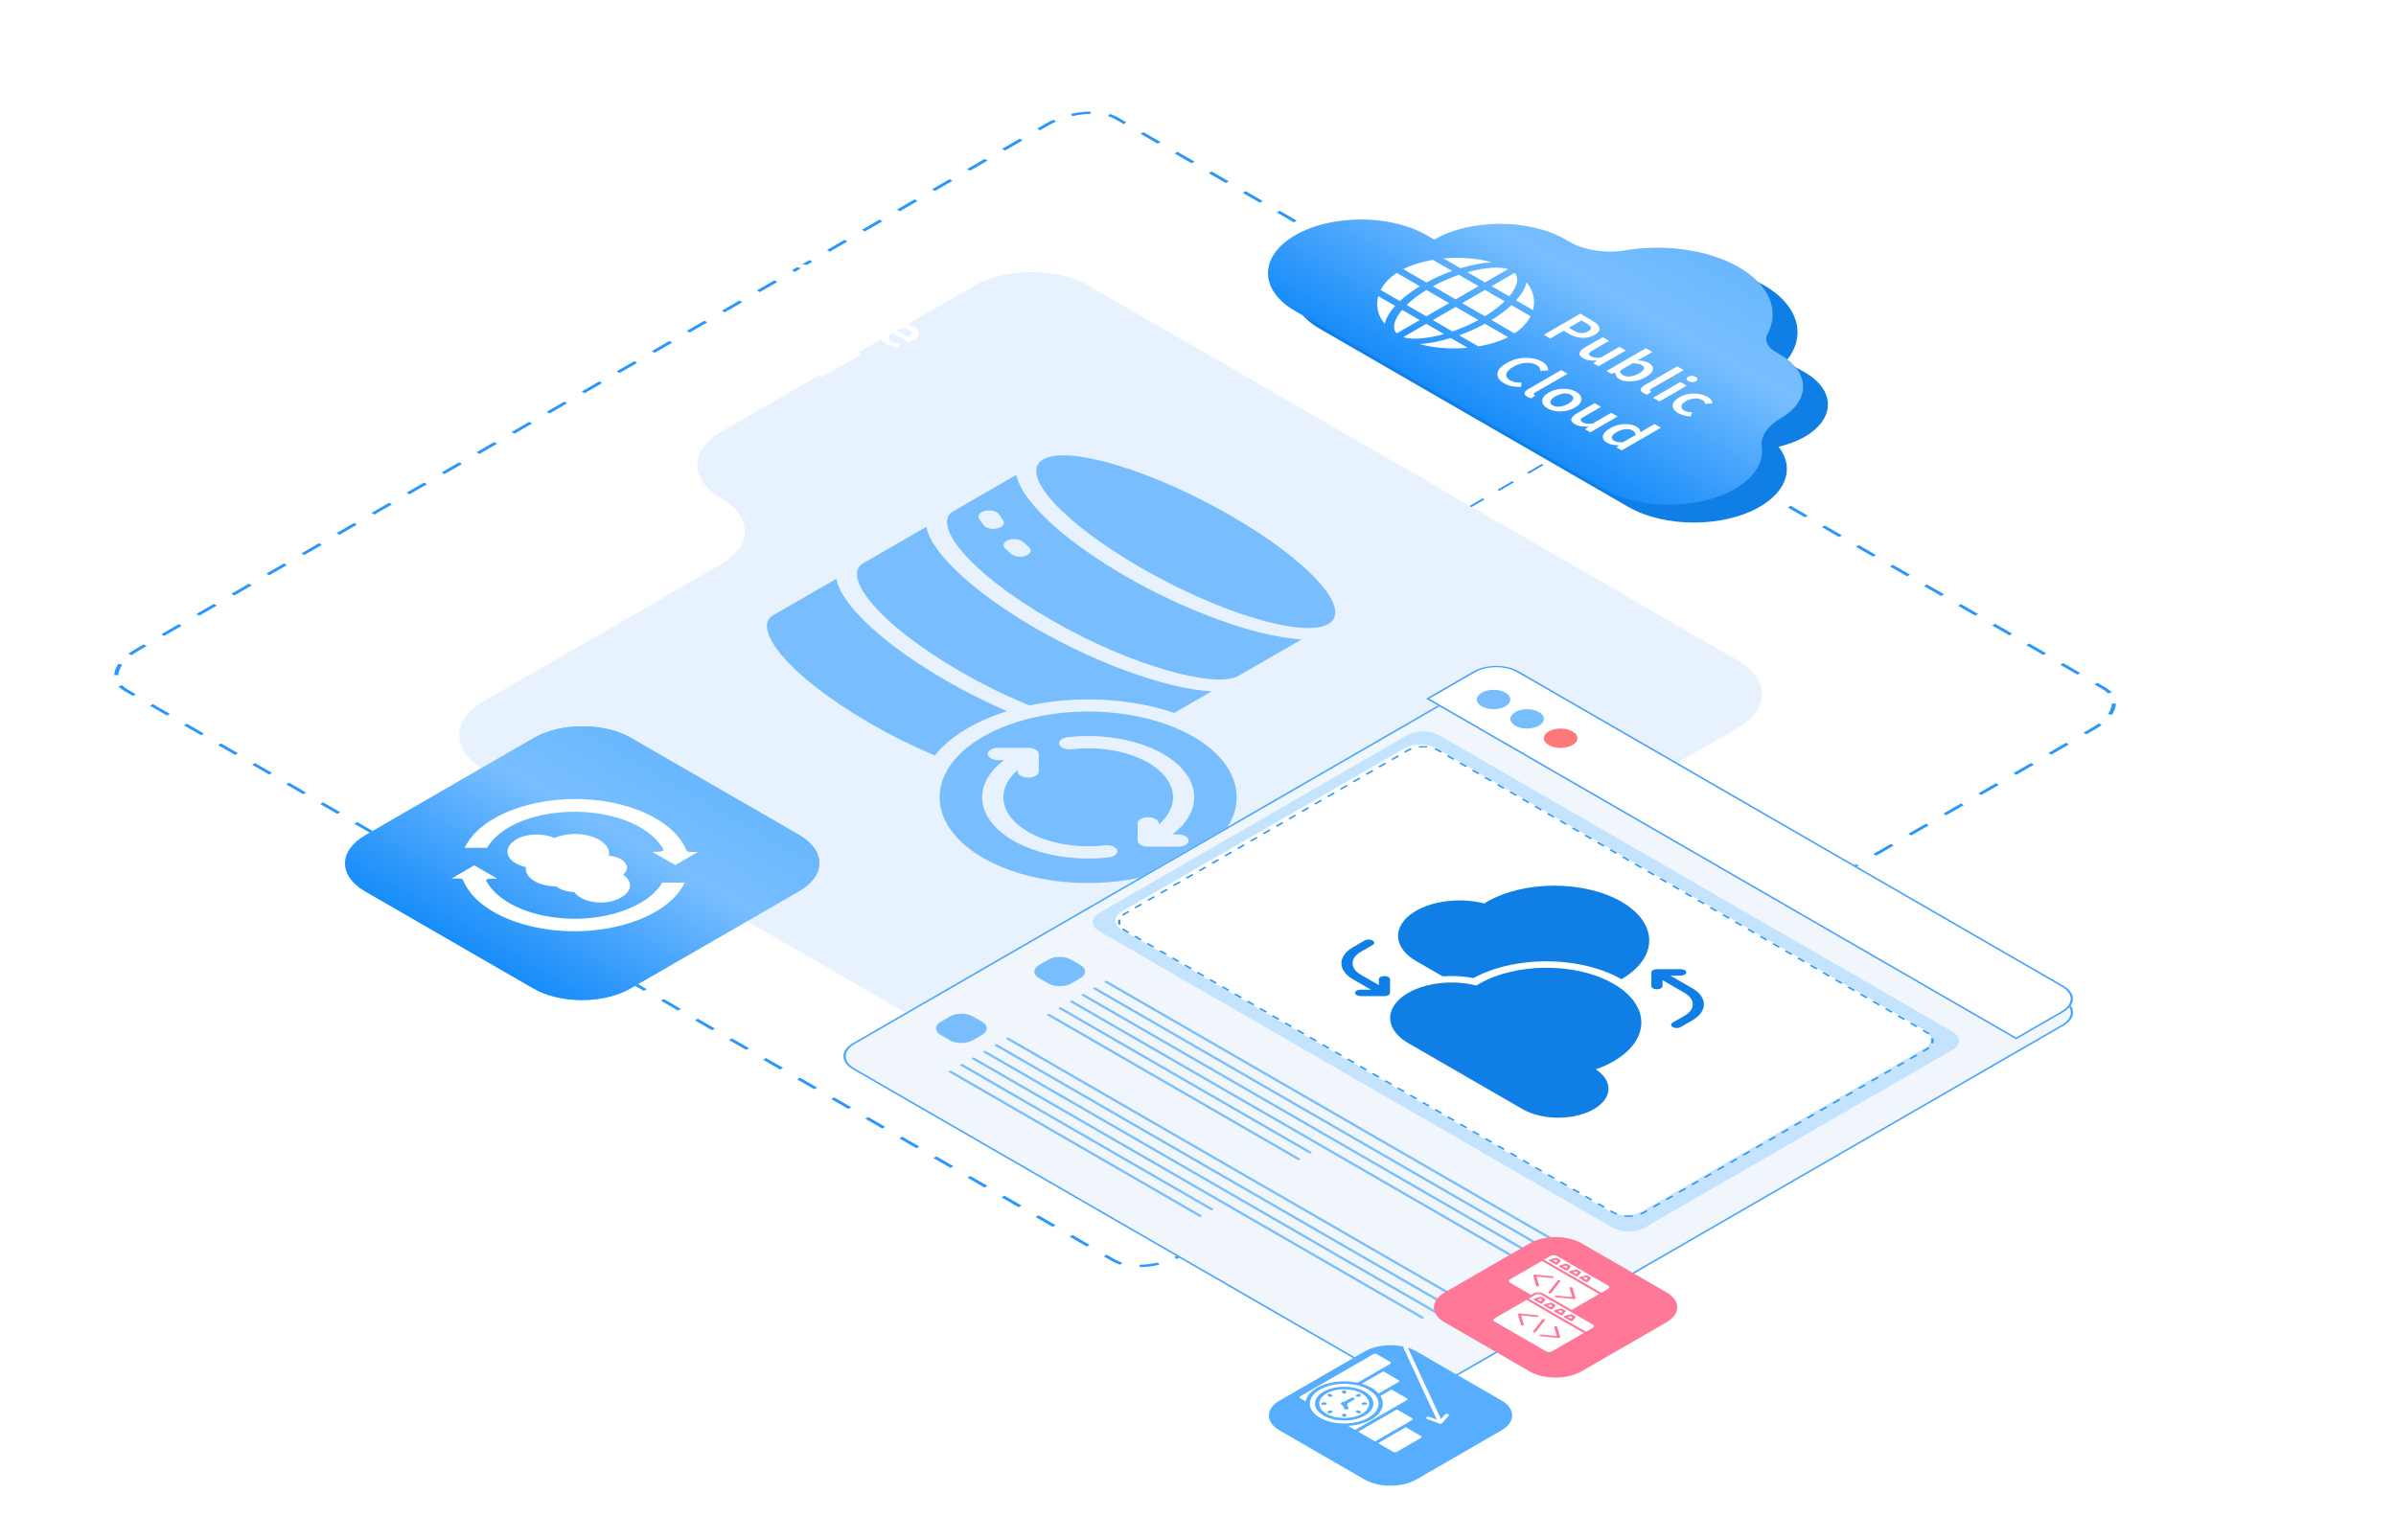 <?xml version="1.0" encoding="UTF-8"?> <svg xmlns="http://www.w3.org/2000/svg" width="560" height="360" viewBox="0 0 560 360" fill="none"><g clip-path="url(#clip0_14614_43065)"><path fill-rule="evenodd" clip-rule="evenodd" d="M246.22 27.982C245.612 28.253 245.021 28.552 244.455 28.879L242.408 30.061L243.09 30.454L245.137 29.272C245.674 28.963 246.234 28.679 246.809 28.422L246.22 27.982ZM33.604 150.614L34.286 151.008L32.239 152.19C31.702 152.499 31.211 152.822 30.767 153.155L30.003 152.814C30.473 152.463 30.991 152.122 31.557 151.796L33.604 150.614ZM27.67 155.162L28.567 155.366C27.996 156.199 27.695 157.032 27.664 157.815L26.699 157.803C26.733 156.947 27.061 156.049 27.67 155.162ZM257.969 293.671L258.652 293.277L260.642 294.426C261.133 294.71 261.688 294.942 262.294 295.125L261.846 295.619C261.156 295.411 260.521 295.145 259.959 294.82L257.969 293.671ZM266.389 296.188L266.368 295.631C267.725 295.613 269.168 295.439 270.61 295.11L270.964 295.628C269.427 295.979 267.872 296.169 266.389 296.188ZM487.646 171.648L486.964 171.255L489.011 170.073C489.547 169.763 490.038 169.44 490.483 169.108L491.247 169.448C490.777 169.799 490.259 170.14 489.693 170.466L487.646 171.648ZM493.58 167.101L492.682 166.896C493.253 166.063 493.554 165.231 493.586 164.447L494.551 164.459C494.516 165.315 494.188 166.213 493.58 167.101ZM263.281 28.591L262.598 28.985L260.608 27.836C260.116 27.553 259.562 27.32 258.956 27.138L259.403 26.643C260.093 26.852 260.728 27.117 261.291 27.442L263.281 28.591ZM254.861 26.074L254.882 26.631C253.524 26.649 252.082 26.823 250.64 27.153L250.285 26.634C251.823 26.283 253.378 26.094 254.861 26.074ZM267.262 30.89L266.579 31.284L270.56 33.582L271.243 33.188L267.262 30.89ZM275.224 35.486L274.541 35.88L278.522 38.179L279.204 37.785L275.224 35.486ZM283.185 40.083L282.502 40.477L286.483 42.776L287.166 42.381L283.185 40.083ZM291.147 44.68L290.464 45.074L294.445 47.372L295.128 46.978L291.147 44.68ZM299.109 49.276L298.426 49.671L302.407 51.969L303.09 51.575L299.109 49.276ZM307.071 53.873L306.388 54.267L310.369 56.566L311.052 56.172L307.071 53.873ZM315.032 58.47L314.349 58.864L318.33 61.163L319.013 60.768L315.032 58.47ZM322.994 63.066L322.311 63.461L326.292 65.759L326.975 65.365L322.994 63.066ZM330.956 67.663L330.273 68.058L334.254 70.356L334.937 69.962L330.956 67.663ZM338.918 72.26L338.235 72.654L342.216 74.953L342.898 74.558L338.918 72.26ZM346.879 76.857L346.196 77.251L350.177 79.549L350.86 79.155L346.879 76.857ZM354.841 81.453L354.158 81.848L358.139 84.146L358.822 83.752L354.841 81.453ZM362.803 86.05L362.12 86.444L366.101 88.743L366.784 88.349L362.803 86.05ZM370.765 90.647L370.082 91.041L374.062 93.34L374.745 92.945L370.765 90.647ZM378.726 95.243L378.043 95.638L382.024 97.936L382.707 97.542L378.726 95.243ZM386.688 99.84L386.005 100.235L389.986 102.533L390.669 102.139L386.688 99.84ZM394.65 104.437L393.967 104.831L397.948 107.13L398.631 106.735L394.65 104.437ZM402.612 109.034L401.929 109.428L405.909 111.726L406.592 111.332L402.612 109.034ZM410.573 113.63L409.89 114.025L413.871 116.323L414.554 115.929L410.573 113.63ZM418.535 118.227L417.852 118.621L421.833 120.92L422.516 120.525L418.535 118.227ZM426.497 122.824L425.814 123.218L429.795 125.517L430.478 125.122L426.497 122.824ZM434.459 127.421L433.776 127.815L437.756 130.113L438.439 129.719L434.459 127.421ZM442.42 132.017L441.737 132.412L445.718 134.71L446.401 134.316L442.42 132.017ZM450.382 136.614L449.699 137.008L453.68 139.307L454.363 138.912L450.382 136.614ZM458.344 141.211L457.661 141.605L461.642 143.903L462.325 143.509L458.344 141.211ZM466.306 145.807L465.623 146.202L469.603 148.5L470.286 148.106L466.306 145.807ZM474.267 150.404L473.584 150.798L477.565 153.097L478.248 152.702L474.267 150.404ZM482.229 155.001L481.546 155.395L485.527 157.694L486.21 157.299L482.229 155.001ZM490.191 159.598L489.508 159.992L491.498 161.141C491.99 161.425 492.392 161.745 492.708 162.095L493.564 161.836C493.204 161.438 492.744 161.072 492.181 160.747L490.191 159.598ZM483.552 174.012L482.87 173.618L478.775 175.982L479.457 176.376L483.552 174.012ZM475.363 178.74L474.681 178.346L470.587 180.71L471.269 181.103L475.363 178.74ZM467.175 183.467L466.493 183.073L462.399 185.437L463.081 185.831L467.175 183.467ZM458.986 188.195L458.304 187.801L454.21 190.165L454.892 190.559L458.986 188.195ZM450.798 192.922L450.116 192.529L446.022 194.892L446.704 195.286L450.798 192.922ZM442.61 197.65L441.928 197.256L437.833 199.62L438.515 200.014L442.61 197.65ZM434.421 202.378L433.739 201.984L429.645 204.348L430.327 204.741L434.421 202.378ZM426.233 207.105L425.551 206.711L421.456 209.075L422.138 209.469L426.233 207.105ZM418.044 211.833L417.362 211.439L413.268 213.803L413.95 214.197L418.044 211.833ZM409.856 216.56L409.174 216.167L405.08 218.53L405.762 218.924L409.856 216.56ZM401.667 221.288L400.985 220.894L396.891 223.258L397.573 223.652L401.667 221.288ZM393.479 226.016L392.797 225.622L388.703 227.986L389.385 228.379L393.479 226.016ZM385.291 230.743L384.609 230.349L380.514 232.713L381.196 233.107L385.291 230.743ZM377.102 235.471L376.42 235.077L372.326 237.441L373.008 237.835L377.102 235.471ZM368.914 240.198L368.232 239.805L364.137 242.168L364.82 242.562L368.914 240.198ZM360.725 244.926L360.043 244.532L355.949 246.896L356.631 247.29L360.725 244.926ZM352.537 249.653L351.855 249.26L347.761 251.624L348.443 252.017L352.537 249.653ZM344.348 254.381L343.666 253.987L339.572 256.351L340.254 256.745L344.348 254.381ZM336.16 259.109L335.478 258.715L331.384 261.079L332.066 261.472L336.16 259.109ZM327.972 263.836L327.29 263.442L323.195 265.806L323.877 266.2L327.972 263.836ZM319.783 268.564L319.101 268.17L315.007 270.534L315.689 270.928L319.783 268.564ZM311.595 273.291L310.913 272.898L306.819 275.261L307.501 275.655L311.595 273.291ZM303.406 278.019L302.724 277.625L298.63 279.989L299.312 280.383L303.406 278.019ZM295.218 282.747L294.536 282.353L290.442 284.717L291.124 285.11L295.218 282.747ZM287.03 287.474L286.348 287.08L282.253 289.444L282.935 289.838L287.03 287.474ZM278.841 292.202L278.159 291.808L276.112 292.99C275.575 293.3 275.016 293.583 274.44 293.84L275.03 294.281C275.638 294.009 276.228 293.71 276.794 293.384L278.841 292.202ZM253.988 291.373L254.671 290.978L250.69 288.68L250.007 289.074L253.988 291.373ZM246.026 286.776L246.709 286.382L242.728 284.083L242.045 284.478L246.026 286.776ZM238.064 282.179L238.747 281.785L234.766 279.487L234.083 279.881L238.064 282.179ZM230.102 277.583L230.785 277.188L226.804 274.89L226.122 275.284L230.102 277.583ZM222.141 272.986L222.824 272.592L218.843 270.293L218.16 270.688L222.141 272.986ZM214.179 268.389L214.862 267.995L210.881 265.696L210.198 266.091L214.179 268.389ZM206.217 263.792L206.9 263.398L202.919 261.1L202.236 261.494L206.217 263.792ZM198.255 259.196L198.938 258.801L194.957 256.503L194.275 256.897L198.255 259.196ZM190.294 254.599L190.977 254.205L186.996 251.906L186.313 252.301L190.294 254.599ZM182.332 250.002L183.015 249.608L179.034 247.31L178.351 247.704L182.332 250.002ZM174.37 245.406L175.053 245.011L171.072 242.713L170.389 243.107L174.37 245.406ZM166.408 240.809L167.091 240.415L163.111 238.116L162.428 238.511L166.408 240.809ZM158.447 236.212L159.13 235.818L155.149 233.519L154.466 233.914L158.447 236.212ZM150.485 231.615L151.168 231.221L147.187 228.923L146.504 229.317L150.485 231.615ZM142.523 227.019L143.206 226.624L139.225 224.326L138.542 224.72L142.523 227.019ZM134.561 222.422L135.244 222.028L131.264 219.729L130.581 220.124L134.561 222.422ZM126.6 217.825L127.283 217.431L123.302 215.133L122.619 215.527L126.6 217.825ZM118.638 213.229L119.321 212.834L115.34 210.536L114.657 210.93L118.638 213.229ZM110.676 208.632L111.359 208.238L107.378 205.939L106.695 206.334L110.676 208.632ZM102.714 204.035L103.397 203.641L99.417 201.342L98.734 201.737L102.714 204.035ZM94.753 199.438L95.436 199.044L91.455 196.746L90.772 197.14L94.753 199.438ZM86.791 194.842L87.474 194.447L83.493 192.149L82.81 192.543L86.791 194.842ZM78.829 190.245L79.512 189.851L75.531 187.552L74.848 187.947L78.829 190.245ZM70.868 185.648L71.55 185.254L67.57 182.956L66.887 183.35L70.868 185.648ZM62.906 181.052L63.589 180.657L59.608 178.359L58.925 178.753L62.906 181.052ZM54.944 176.455L55.627 176.061L51.646 173.762L50.963 174.156L54.944 176.455ZM46.982 171.858L47.665 171.464L43.684 169.165L43.001 169.56L46.982 171.858ZM39.02 167.261L39.703 166.867L35.723 164.569L35.04 164.963L39.02 167.261ZM31.059 162.665L31.742 162.27L29.751 161.121C29.26 160.838 28.857 160.517 28.541 160.168L27.685 160.426C28.046 160.824 28.506 161.191 29.068 161.516L31.059 162.665ZM37.698 148.25L38.38 148.644L42.474 146.28L41.792 145.886L37.698 148.25ZM45.886 143.523L46.568 143.916L50.663 141.553L49.98 141.159L45.886 143.523ZM54.075 138.795L54.757 139.189L58.851 136.825L58.169 136.431L54.075 138.795ZM62.263 134.067L62.945 134.461L67.039 132.097L66.357 131.704L62.263 134.067ZM70.452 129.34L71.134 129.734L75.228 127.37L74.546 126.976L70.452 129.34ZM78.64 124.612L79.322 125.006L83.416 122.642L82.734 122.248L78.64 124.612ZM86.828 119.885L87.51 120.278L91.605 117.915L90.923 117.521L86.828 119.885ZM95.017 115.157L95.699 115.551L99.793 113.187L99.111 112.793L95.017 115.157ZM103.205 110.429L103.887 110.823L107.981 108.459L107.299 108.066L103.205 110.429ZM111.394 105.702L112.076 106.096L116.17 103.732L115.488 103.338L111.394 105.702ZM119.582 100.974L120.264 101.368L124.358 99.004L123.676 98.611L119.582 100.974ZM127.771 96.247L128.453 96.641L132.547 94.277L131.865 93.883L127.771 96.247ZM135.959 91.519L136.641 91.913L140.735 89.549L140.053 89.155L135.959 91.519ZM144.147 86.791L144.829 87.185L148.924 84.822L148.242 84.428L144.147 86.791ZM152.336 82.064L153.018 82.458L157.112 80.094L156.43 79.7L152.336 82.064ZM160.524 77.336L161.206 77.73L165.3 75.366L164.618 74.972L160.524 77.336ZM168.713 72.609L169.395 73.002L173.489 70.639L172.807 70.245L168.713 72.609ZM176.901 67.881L177.583 68.275L181.677 65.911L180.995 65.517L176.901 67.881ZM185.089 63.154L185.771 63.547L189.866 61.184L189.184 60.79L185.089 63.154ZM193.278 58.426L193.96 58.82L198.054 56.456L197.372 56.062L193.278 58.426ZM201.466 53.698L202.148 54.092L206.243 51.728L205.561 51.335L201.466 53.698ZM209.655 48.971L210.337 49.365L214.431 47.001L213.749 46.607L209.655 48.971ZM217.843 44.243L218.525 44.637L222.619 42.273L221.937 41.88L217.843 44.243ZM226.032 39.516L226.714 39.909L230.808 37.546L230.126 37.152L226.032 39.516ZM234.22 34.788L234.902 35.182L238.996 32.818L238.314 32.424L234.22 34.788Z" fill="#2C97FA"></path><path fill-rule="evenodd" clip-rule="evenodd" d="M112.984 163.972C105.44 168.328 105.432 175.384 112.965 179.734L237.602 251.693C245.135 256.042 257.358 256.037 264.901 251.682L406.135 170.14C413.679 165.785 413.688 158.728 406.154 154.379L267.877 74.545C267.877 74.545 267.877 74.545 267.877 74.545C267.877 74.545 267.876 74.545 267.876 74.545L254.472 66.806C247.069 62.532 235.058 62.537 227.645 66.817L168.54 100.941C161.127 105.221 161.119 112.156 168.522 116.43C175.925 120.704 175.916 127.638 168.503 131.918L112.984 163.972Z" fill="#E8F2FF"></path><line y1="-0.25" x2="43.557" y2="-0.25" transform="matrix(-0.862 0.502 -0.87 -0.498 381.023 96.406)" stroke="#2C97FA" stroke-width="0.5" stroke-dasharray="4 4"></line><path fill-rule="evenodd" clip-rule="evenodd" d="M417.133 84.789C418.43 85.233 419.652 85.777 420.767 86.421L421.837 87.039C429.028 91.19 429.02 97.926 421.819 102.084C420.015 103.125 417.931 103.906 415.708 104.426C419.332 109.043 417.851 114.672 411.269 118.472C402.785 123.37 389.041 123.376 380.569 118.484L308.51 76.881C300.039 71.99 300.048 64.055 308.532 59.157C317.015 54.259 330.76 54.254 339.231 59.145L341.014 60.174C349.497 55.276 363.242 55.271 371.713 60.162L372.783 60.78C374.906 62.005 376.496 63.422 377.554 64.934C388.101 60.625 402.789 61.191 412.222 66.638C420.726 71.547 422.361 78.923 417.133 84.789Z" fill="#0F7FE5"></path><path fill-rule="evenodd" clip-rule="evenodd" d="M413.078 78.15C412.303 79.578 413.129 81.185 414.962 82.243L416.032 82.861C423.223 87.012 423.215 93.748 416.014 97.906C413.165 99.551 411.413 102.037 411.754 104.355C412.278 107.911 410.18 111.573 405.464 114.296C396.981 119.193 383.236 119.199 374.764 114.308L302.706 72.705C294.234 67.814 294.244 59.878 302.727 54.98C311.21 50.082 324.955 50.077 333.427 54.968L335.209 55.997C335.209 55.997 335.209 55.997 335.209 55.997C343.693 51.099 357.437 51.094 365.909 55.985L366.979 56.603C370.117 58.414 375.279 59.304 379.528 58.565C388.744 56.963 399.143 58.261 406.418 62.461C413.767 66.704 415.986 72.789 413.078 78.15Z" fill="url(#paint0_linear_14614_43065)"></path><g clip-path="url(#clip1_14614_43065)"><path d="M221.008 159.017C207.797 151.39 196.675 141.858 195.469 135.282L180.667 143.827C175.689 146.701 183.824 157.802 203.469 169.144C208.135 171.844 213.153 174.335 218.477 176.594C222.028 172.182 227.955 168.551 235.373 166.243C230.298 164.032 225.498 161.617 221.008 159.017Z" fill="#78BEFF"></path><path d="M266.614 132.688C285.019 143.315 304.651 149.208 310.463 145.853C316.275 142.497 306.066 131.163 287.661 120.537C269.256 109.91 249.624 104.017 243.812 107.372C238 110.728 248.209 122.062 266.614 132.688Z" fill="#78BEFF"></path><path d="M304.213 149.459C292.823 148.762 276.313 142.341 263.102 134.714C249.891 127.086 238.769 117.554 237.562 110.978L222.761 119.524C217.783 122.398 225.918 133.499 245.562 144.84C265.207 156.182 284.434 160.879 289.411 158.005L304.213 149.459ZM233.162 123.504C232.862 123.579 232.54 123.619 232.214 123.622C231.887 123.626 231.563 123.592 231.26 123.522C230.956 123.453 230.679 123.35 230.445 123.218C230.211 123.087 230.023 122.93 229.894 122.757C229.505 122.237 229.154 121.722 228.837 121.227C228.612 120.87 228.643 120.476 228.922 120.132C229.201 119.788 229.705 119.522 230.324 119.392C230.943 119.263 231.625 119.281 232.221 119.442C232.817 119.603 233.278 119.894 233.502 120.251C233.782 120.697 234.096 121.153 234.444 121.617C234.575 121.79 234.645 121.975 234.651 122.163C234.657 122.352 234.599 122.539 234.48 122.714C234.361 122.889 234.183 123.049 233.957 123.185C233.731 123.32 233.461 123.429 233.162 123.504ZM236.682 129.714C236.563 129.647 236.457 129.573 236.365 129.493C235.873 129.067 235.402 128.644 234.951 128.223C234.768 128.063 234.643 127.884 234.582 127.696C234.521 127.507 234.526 127.314 234.597 127.127C234.668 126.94 234.803 126.763 234.994 126.607C235.185 126.451 235.429 126.318 235.71 126.217C235.992 126.116 236.306 126.048 236.633 126.018C236.961 125.989 237.295 125.997 237.617 126.043C237.939 126.089 238.241 126.172 238.507 126.287C238.772 126.401 238.995 126.545 239.162 126.711C239.59 127.106 240.032 127.505 240.495 127.906C240.835 128.202 240.972 128.56 240.88 128.911C240.787 129.262 240.472 129.581 239.996 129.806C239.52 130.031 238.916 130.145 238.301 130.127C237.687 130.109 237.106 129.96 236.671 129.708L236.682 129.714Z" fill="#78BEFF"></path><path d="M274.456 166.639L283.166 161.611C271.776 160.914 255.266 154.493 242.055 146.865C228.844 139.238 217.722 129.706 216.516 123.13L201.714 131.676C196.736 134.55 204.871 145.65 224.515 156.992C229.49 159.872 234.862 162.515 240.578 164.893C246.098 163.72 251.999 163.269 257.857 163.571C263.715 163.873 269.384 164.921 274.456 166.639Z" fill="#78BEFF"></path><path d="M278.891 172.182C274.035 169.378 267.847 167.468 261.111 166.695C254.374 165.921 247.392 166.318 241.047 167.836C234.701 169.353 229.278 171.923 225.462 175.22C221.646 178.517 219.609 182.393 219.609 186.359C219.609 190.324 221.646 194.201 225.462 197.498C229.278 200.795 234.701 203.365 241.047 204.882C247.392 206.4 254.374 206.797 261.111 206.023C267.847 205.249 274.035 203.34 278.891 200.536C285.395 196.773 289.047 191.675 289.047 186.359C289.047 181.043 285.395 175.945 278.891 172.182ZM259.165 200.401C254.224 200.969 249.1 200.653 244.478 199.497C239.855 198.34 235.953 196.398 233.292 193.928C230.63 191.459 229.335 188.579 229.58 185.674C229.825 182.769 231.597 179.976 234.662 177.667L233.294 177.667C232.643 177.661 232.024 177.507 231.568 177.239C231.112 176.971 230.856 176.611 230.856 176.235C230.856 175.86 231.112 175.499 231.568 175.232C232.024 174.964 232.643 174.81 233.294 174.803L240.31 174.803C240.967 174.804 241.598 174.954 242.063 175.223C242.528 175.491 242.79 175.856 242.79 176.235L242.79 180.286C242.795 180.476 242.735 180.665 242.613 180.842C242.491 181.018 242.31 181.179 242.079 181.315C241.848 181.45 241.572 181.558 241.269 181.632C240.965 181.705 240.639 181.743 240.31 181.743C239.98 181.743 239.654 181.705 239.35 181.632C239.047 181.558 238.771 181.45 238.54 181.315C238.31 181.179 238.128 181.018 238.006 180.842C237.884 180.665 237.824 180.476 237.829 180.286L237.829 180.011C235.658 181.895 234.502 184.109 234.508 186.372C234.513 188.635 235.68 190.847 237.86 192.728C240.04 194.609 243.136 196.075 246.758 196.941C250.38 197.807 254.365 198.034 258.21 197.594C258.855 197.523 259.521 197.601 260.065 197.813C260.609 198.025 260.986 198.352 261.113 198.724C261.24 199.095 261.106 199.48 260.742 199.795C260.378 200.11 259.813 200.329 259.17 200.404L259.165 200.401ZM275.383 195.053C276.034 195.06 276.654 195.214 277.109 195.481C277.565 195.749 277.821 196.11 277.821 196.485C277.821 196.861 277.565 197.221 277.109 197.489C276.654 197.757 276.034 197.911 275.383 197.917L268.368 197.917C267.71 197.917 267.079 197.766 266.614 197.498C266.149 197.229 265.888 196.865 265.888 196.485L265.888 192.435C265.899 192.059 266.165 191.701 266.629 191.438C267.093 191.175 267.717 191.027 268.368 191.027C269.018 191.027 269.642 191.175 270.106 191.438C270.57 191.701 270.836 192.059 270.848 192.435L270.848 192.71C273.019 190.826 274.175 188.612 274.169 186.349C274.164 184.086 272.998 181.874 270.817 179.993C268.637 178.112 265.541 176.646 261.919 175.78C258.297 174.914 254.312 174.686 250.467 175.127C249.823 175.198 249.156 175.119 248.612 174.908C248.068 174.696 247.691 174.369 247.564 173.997C247.438 173.626 247.571 173.24 247.935 172.925C248.299 172.61 248.864 172.391 249.507 172.316C254.448 171.749 259.572 172.065 264.194 173.221C268.817 174.378 272.719 176.32 275.38 178.79C278.042 181.259 279.337 184.138 279.092 187.043C278.847 189.949 277.074 192.742 274.01 195.05L275.383 195.053Z" fill="#78BEFF"></path></g><g filter="url(#filter0_d_14614_43065)"><path d="M337.261 320.312C334.343 321.997 329.615 322 326.703 320.318L199.316 246.771C196.404 245.09 196.408 242.361 199.327 240.676L344.4 156.918C347.318 155.233 352.046 155.23 354.958 156.912L482.345 230.458C485.257 232.14 485.253 234.869 482.334 236.554L337.261 320.312Z" fill="#F0F6FC"></path></g><g filter="url(#filter1_d_14614_43065)"><path fill-rule="evenodd" clip-rule="evenodd" d="M327.074 320.104C329.782 321.667 334.177 321.665 336.891 320.098L481.964 236.34C484.677 234.773 484.682 232.236 481.974 230.672L354.587 157.126C351.879 155.562 347.484 155.565 344.77 157.132L199.697 240.889C196.984 242.456 196.979 244.994 199.687 246.557L327.074 320.104ZM326.703 320.318C329.615 322 334.343 321.997 337.261 320.312L482.334 236.554C485.253 234.869 485.257 232.14 482.345 230.458L354.958 156.912C352.046 155.23 347.318 155.233 344.4 156.918L199.327 240.676C196.408 242.361 196.404 245.09 199.316 246.771L326.703 320.318Z" fill="#49A6FC"></path></g><g filter="url(#filter2_b_14614_43065)"><path d="M344.395 156.914C347.314 155.229 352.041 155.226 354.953 156.908L482.311 230.438C485.224 232.12 485.219 234.849 482.3 236.534L471.221 242.931L333.315 163.311L344.395 156.914Z" fill="white"></path></g><g filter="url(#filter3_b_14614_43065)"><path fill-rule="evenodd" clip-rule="evenodd" d="M354.582 157.122C351.875 155.559 347.48 155.561 344.766 157.128L334.057 163.311L471.221 242.503L481.93 236.32C484.644 234.753 484.648 232.215 481.94 230.652L354.582 157.122ZM354.953 156.908C352.041 155.226 347.314 155.229 344.395 156.914L333.315 163.311L471.221 242.931L482.3 236.534C485.219 234.849 485.224 232.12 482.311 230.438L354.953 156.908Z" fill="#48A2F9"></path></g><path d="M351.847 165.102C350.316 165.986 347.836 165.988 346.308 165.105C344.78 164.223 344.782 162.791 346.314 161.907C347.845 161.023 350.325 161.022 351.853 161.904C353.381 162.786 353.378 164.218 351.847 165.102Z" fill="#78BEFF"></path><path d="M359.691 169.632C358.16 170.516 355.68 170.518 354.152 169.636C352.624 168.753 352.626 167.321 354.157 166.437C355.688 165.553 358.168 165.552 359.696 166.434C361.225 167.316 361.222 168.748 359.691 169.632Z" fill="#78BEFF"></path><path d="M367.527 174.154C365.996 175.038 363.516 175.039 361.988 174.157C360.459 173.275 360.462 171.843 361.993 170.959C363.524 170.075 366.004 170.073 367.532 170.955C369.06 171.838 369.058 173.269 367.527 174.154Z" fill="#FF7878"></path><g filter="url(#filter4_b_14614_43065)"><path d="M124.785 172.488C131.056 168.867 141.215 168.861 147.474 172.475L186.812 195.187C193.071 198.801 193.061 204.666 186.789 208.287L147.37 231.045C141.098 234.666 130.94 234.672 124.681 231.059L85.343 208.346C79.084 204.733 79.094 198.868 85.366 195.247L124.785 172.488Z" fill="#78BEFF"></path><path d="M124.785 172.488C131.056 168.867 141.215 168.861 147.474 172.475L186.812 195.187C193.071 198.801 193.061 204.666 186.789 208.287L147.37 231.045C141.098 234.666 130.94 234.672 124.681 231.059L85.343 208.346C79.084 204.733 79.094 198.868 85.366 195.247L124.785 172.488Z" fill="url(#paint1_linear_14614_43065)"></path></g><g filter="url(#filter5_b_14614_43065)"><path d="M328.892 171.845C330.941 170.663 334.26 170.661 336.306 171.842L456.332 241.139C458.378 242.32 458.375 244.237 456.326 245.42L384.36 286.97C382.311 288.153 378.992 288.154 376.946 286.973L256.92 217.676C254.874 216.495 254.877 214.578 256.925 213.395L328.892 171.845Z" fill="#C4E3FF"></path></g><path d="M328.259 174.905C330.308 173.722 333.627 173.721 335.673 174.902L449.772 240.777C451.818 241.958 451.815 243.874 449.766 245.057L383.735 283.18C381.686 284.363 378.367 284.364 376.321 283.183L262.223 217.309C260.177 216.127 260.179 214.211 262.228 213.028L328.259 174.905Z" fill="white"></path><path fill-rule="evenodd" clip-rule="evenodd" d="M262.203 217.216L262.639 217.047C262.808 217.193 263.003 217.331 263.227 217.46L263.958 217.882L263.587 218.096L262.856 217.674C262.608 217.531 262.391 217.378 262.203 217.216ZM376.223 283.126L376.594 282.912L377.325 283.335C377.548 283.463 377.788 283.576 378.04 283.674L377.748 283.925C377.467 283.817 377.201 283.692 376.954 283.549L376.223 283.126ZM379.637 284.376L379.739 284.079C380.347 284.149 380.974 284.148 381.582 284.079L381.683 284.375C381.008 284.453 380.312 284.453 379.637 284.376ZM449.649 245.856L449.278 245.642L450.029 245.209C450.252 245.08 450.448 244.941 450.617 244.796L451.053 244.964C450.865 245.126 450.647 245.28 450.399 245.423L449.649 245.856ZM451.836 243.872L451.322 243.814C451.443 243.463 451.443 243.101 451.324 242.75L451.838 242.691C451.971 243.081 451.971 243.483 451.836 243.872ZM337.037 175.69L336.306 175.267C336.059 175.124 335.793 174.999 335.512 174.891L335.22 175.142C335.472 175.24 335.712 175.353 335.935 175.482L336.666 175.904L337.037 175.69ZM333.623 174.44L333.521 174.737C332.913 174.667 332.286 174.668 331.678 174.737L331.577 174.441C332.252 174.363 332.948 174.363 333.623 174.44ZM263.611 212.96L263.982 213.174L263.231 213.607C263.008 213.736 262.812 213.875 262.643 214.02L262.207 213.852C262.395 213.69 262.613 213.536 262.861 213.393L263.611 212.96ZM261.424 214.944L261.938 215.002C261.817 215.353 261.817 215.715 261.936 216.066L261.422 216.125C261.289 215.735 261.289 215.333 261.424 214.944ZM265.112 212.094L265.482 212.308L266.983 211.441L266.612 211.227L265.112 212.094ZM268.113 210.361L268.484 210.575L269.984 209.708L269.614 209.494L268.113 210.361ZM271.115 208.628L271.485 208.842L272.986 207.975L272.615 207.762L271.115 208.628ZM274.116 206.895L274.486 207.109L275.987 206.243L275.617 206.029L274.116 206.895ZM277.117 205.162L277.488 205.376L278.989 204.51L278.618 204.296L277.117 205.162ZM280.119 203.429L280.489 203.643L281.99 202.777L281.62 202.563L280.119 203.429ZM283.12 201.697L283.491 201.91L284.991 201.044L284.621 200.83L283.12 201.697ZM286.122 199.964L286.492 200.178L287.993 199.311L287.622 199.097L286.122 199.964ZM289.123 198.231L289.494 198.445L290.994 197.578L290.624 197.364L289.123 198.231ZM292.125 196.498L292.495 196.712L293.996 195.845L293.625 195.632L292.125 196.498ZM295.126 194.765L295.496 194.979L296.997 194.113L296.627 193.899L295.126 194.765ZM298.127 193.032L298.498 193.246L299.999 192.38L299.628 192.166L298.127 193.032ZM301.129 191.299L301.499 191.513L303 190.647L302.63 190.433L301.129 191.299ZM304.13 189.566L304.501 189.78L306.001 188.914L305.631 188.7L304.13 189.566ZM307.132 187.834L307.502 188.047L309.003 187.181L308.632 186.967L307.132 187.834ZM310.133 186.101L310.504 186.315L312.004 185.448L311.634 185.234L310.133 186.101ZM313.134 184.368L313.505 184.582L315.006 183.715L314.635 183.501L313.134 184.368ZM316.136 182.635L316.506 182.849L318.007 181.982L317.637 181.769L316.136 182.635ZM319.137 180.902L319.508 181.116L321.009 180.25L320.638 180.036L319.137 180.902ZM322.139 179.169L322.509 179.383L324.01 178.517L323.639 178.303L322.139 179.169ZM325.14 177.436L325.511 177.65L327.011 176.784L326.641 176.57L325.14 177.436ZM328.142 175.704L328.512 175.917L329.262 175.484C329.486 175.355 329.726 175.242 329.978 175.144L329.686 174.893C329.406 175.001 329.14 175.127 328.892 175.27L328.142 175.704ZM338.5 176.534L338.129 176.748L339.592 177.593L339.963 177.379L338.5 176.534ZM341.426 178.223L341.055 178.437L342.518 179.282L342.889 179.068L341.426 178.223ZM344.351 179.912L343.98 180.127L345.443 180.971L345.814 180.757L344.351 179.912ZM347.277 181.601L346.906 181.816L348.369 182.66L348.74 182.446L347.277 181.601ZM350.203 183.291L349.832 183.505L351.294 184.349L351.665 184.135L350.203 183.291ZM353.128 184.98L352.757 185.194L354.22 186.038L354.591 185.824L353.128 184.98ZM356.054 186.669L355.683 186.883L357.146 187.727L357.517 187.513L356.054 186.669ZM358.979 188.358L358.608 188.572L360.071 189.417L360.442 189.202L358.979 188.358ZM361.905 190.047L361.534 190.261L362.997 191.106L363.368 190.891L361.905 190.047ZM364.831 191.736L364.46 191.95L365.922 192.795L366.293 192.581L364.831 191.736ZM367.756 193.425L367.385 193.639L368.848 194.484L369.219 194.27L367.756 193.425ZM370.682 195.114L370.311 195.328L371.774 196.173L372.145 195.959L370.682 195.114ZM373.607 196.803L373.236 197.017L374.699 197.862L375.07 197.648L373.607 196.803ZM376.533 198.492L376.162 198.707L377.625 199.551L377.996 199.337L376.533 198.492ZM379.459 200.181L379.088 200.396L380.55 201.24L380.921 201.026L379.459 200.181ZM382.384 201.871L382.013 202.085L383.476 202.929L383.847 202.715L382.384 201.871ZM385.31 203.56L384.939 203.774L386.402 204.618L386.773 204.404L385.31 203.56ZM388.235 205.249L387.864 205.463L389.327 206.307L389.698 206.093L388.235 205.249ZM391.161 206.938L390.79 207.152L392.253 207.997L392.624 207.782L391.161 206.938ZM394.087 208.627L393.716 208.841L395.178 209.686L395.549 209.472L394.087 208.627ZM397.012 210.316L396.641 210.53L398.104 211.375L398.475 211.161L397.012 210.316ZM399.938 212.005L399.567 212.219L401.03 213.064L401.401 212.85L399.938 212.005ZM402.863 213.694L402.492 213.908L403.955 214.753L404.326 214.539L402.863 213.694ZM405.789 215.383L405.418 215.598L406.881 216.442L407.252 216.228L405.789 215.383ZM408.715 217.072L408.344 217.287L409.806 218.131L410.177 217.917L408.715 217.072ZM411.64 218.762L411.269 218.976L412.732 219.82L413.103 219.606L411.64 218.762ZM414.566 220.451L414.195 220.665L415.658 221.509L416.029 221.295L414.566 220.451ZM417.491 222.14L417.12 222.354L418.583 223.198L418.954 222.984L417.491 222.14ZM420.417 223.829L420.046 224.043L421.509 224.888L421.88 224.673L420.417 223.829ZM423.343 225.518L422.972 225.732L424.434 226.577L424.805 226.362L423.343 225.518ZM426.268 227.207L425.897 227.421L427.36 228.266L427.731 228.052L426.268 227.207ZM429.194 228.896L428.823 229.11L430.286 229.955L430.657 229.741L429.194 228.896ZM432.119 230.585L431.748 230.799L433.211 231.644L433.582 231.43L432.119 230.585ZM435.045 232.274L434.674 232.488L436.137 233.333L436.508 233.119L435.045 232.274ZM437.971 233.963L437.6 234.178L439.062 235.022L439.433 234.808L437.971 233.963ZM440.896 235.652L440.525 235.867L441.988 236.711L442.359 236.497L440.896 235.652ZM443.822 237.342L443.451 237.556L444.914 238.4L445.285 238.186L443.822 237.342ZM446.747 239.031L446.376 239.245L447.839 240.089L448.21 239.875L446.747 239.031ZM449.673 240.72L449.302 240.934L450.033 241.356C450.257 241.485 450.452 241.623 450.621 241.769L451.057 241.6C450.869 241.438 450.652 241.285 450.404 241.142L449.673 240.72ZM448.148 246.722L447.778 246.508L446.277 247.375L446.648 247.589L448.148 246.722ZM445.147 248.455L444.776 248.241L443.276 249.108L443.646 249.322L445.147 248.455ZM442.145 250.188L441.775 249.974L440.274 250.841L440.645 251.054L442.145 250.188ZM439.144 251.921L438.774 251.707L437.273 252.573L437.643 252.787L439.144 251.921ZM436.143 253.654L435.772 253.44L434.271 254.306L434.642 254.52L436.143 253.654ZM433.141 255.387L432.771 255.173L431.27 256.039L431.64 256.253L433.141 255.387ZM430.14 257.119L429.769 256.906L428.269 257.772L428.639 257.986L430.14 257.119ZM427.138 258.852L426.768 258.638L425.267 259.505L425.638 259.719L427.138 258.852ZM424.137 260.585L423.766 260.371L422.266 261.238L422.636 261.452L424.137 260.585ZM421.135 262.318L420.765 262.104L419.264 262.971L419.635 263.185L421.135 262.318ZM418.134 264.051L417.764 263.837L416.263 264.704L416.633 264.917L418.134 264.051ZM415.133 265.784L414.762 265.57L413.261 266.436L413.632 266.65L415.133 265.784ZM412.131 267.517L411.761 267.303L410.26 268.169L410.63 268.383L412.131 267.517ZM409.13 269.25L408.759 269.036L407.259 269.902L407.629 270.116L409.13 269.25ZM406.128 270.982L405.758 270.769L404.257 271.635L404.628 271.849L406.128 270.982ZM403.127 272.715L402.756 272.501L401.256 273.368L401.626 273.582L403.127 272.715ZM400.125 274.448L399.755 274.234L398.254 275.101L398.625 275.315L400.125 274.448ZM397.124 276.181L396.754 275.967L395.253 276.834L395.623 277.047L397.124 276.181ZM394.123 277.914L393.752 277.7L392.252 278.566L392.622 278.78L394.123 277.914ZM391.121 279.647L390.751 279.433L389.25 280.299L389.621 280.513L391.121 279.647ZM388.12 281.38L387.749 281.166L386.249 282.032L386.619 282.246L388.12 281.38ZM385.118 283.113L384.748 282.899L383.998 283.332C383.774 283.461 383.534 283.574 383.282 283.672L383.574 283.923C383.854 283.815 384.12 283.689 384.368 283.546L385.118 283.113ZM374.76 282.282L375.131 282.068L373.668 281.223L373.297 281.437L374.76 282.282ZM371.834 280.593L372.205 280.379L370.742 279.534L370.371 279.748L371.834 280.593ZM368.909 278.904L369.28 278.69L367.817 277.845L367.446 278.059L368.909 278.904ZM365.983 277.215L366.354 277L364.891 276.156L364.52 276.37L365.983 277.215ZM363.057 275.525L363.428 275.311L361.966 274.467L361.595 274.681L363.057 275.525ZM360.132 273.836L360.503 273.622L359.04 272.778L358.669 272.992L360.132 273.836ZM357.206 272.147L357.577 271.933L356.114 271.089L355.743 271.303L357.206 272.147ZM354.281 270.458L354.652 270.244L353.189 269.399L352.818 269.614L354.281 270.458ZM351.355 268.769L351.726 268.555L350.263 267.71L349.892 267.925L351.355 268.769ZM348.429 267.08L348.8 266.866L347.338 266.021L346.967 266.235L348.429 267.08ZM345.504 265.391L345.875 265.177L344.412 264.332L344.041 264.546L345.504 265.391ZM342.578 263.702L342.949 263.488L341.486 262.643L341.115 262.857L342.578 263.702ZM339.653 262.013L340.024 261.799L338.561 260.954L338.19 261.168L339.653 262.013ZM336.727 260.324L337.098 260.109L335.635 259.265L335.264 259.479L336.727 260.324ZM333.801 258.635L334.172 258.42L332.71 257.576L332.339 257.79L333.801 258.635ZM330.876 256.945L331.247 256.731L329.784 255.887L329.413 256.101L330.876 256.945ZM327.95 255.256L328.321 255.042L326.858 254.198L326.487 254.412L327.95 255.256ZM325.025 253.567L325.396 253.353L323.933 252.509L323.562 252.723L325.025 253.567ZM322.099 251.878L322.47 251.664L321.007 250.819L320.636 251.034L322.099 251.878ZM319.173 250.189L319.544 249.975L318.082 249.13L317.711 249.345L319.173 250.189ZM316.248 248.5L316.619 248.286L315.156 247.441L314.785 247.655L316.248 248.5ZM313.322 246.811L313.693 246.597L312.23 245.752L311.859 245.966L313.322 246.811ZM310.397 245.122L310.768 244.908L309.305 244.063L308.934 244.277L310.397 245.122ZM307.471 243.433L307.842 243.219L306.379 242.374L306.008 242.588L307.471 243.433ZM304.545 241.744L304.916 241.529L303.454 240.685L303.083 240.899L304.545 241.744ZM301.62 240.055L301.991 239.84L300.528 238.996L300.157 239.21L301.62 240.055ZM298.694 238.365L299.065 238.151L297.602 237.307L297.231 237.521L298.694 238.365ZM295.769 236.676L296.14 236.462L294.677 235.618L294.306 235.832L295.769 236.676ZM292.843 234.987L293.214 234.773L291.751 233.929L291.38 234.143L292.843 234.987ZM289.917 233.298L290.288 233.084L288.826 232.239L288.455 232.454L289.917 233.298ZM286.992 231.609L287.363 231.395L285.9 230.55L285.529 230.764L286.992 231.609ZM284.066 229.92L284.437 229.706L282.974 228.861L282.603 229.075L284.066 229.92ZM281.141 228.231L281.512 228.017L280.049 227.172L279.678 227.386L281.141 228.231ZM278.215 226.542L278.586 226.328L277.123 225.483L276.752 225.697L278.215 226.542ZM275.289 224.853L275.66 224.638L274.198 223.794L273.827 224.008L275.289 224.853ZM272.364 223.164L272.735 222.949L271.272 222.105L270.901 222.319L272.364 223.164ZM269.438 221.474L269.809 221.26L268.346 220.416L267.975 220.63L269.438 221.474ZM266.513 219.785L266.884 219.571L265.421 218.727L265.05 218.941L266.513 219.785Z" fill="#2C97FA"></path><g filter="url(#filter6_b_14614_43065)"><path d="M244.064 220.821C245.841 219.795 248.72 219.794 250.494 220.818L371.503 290.683C373.277 291.707 373.275 293.369 371.499 294.395L356.486 303.063C354.709 304.089 351.83 304.09 350.056 303.065L229.047 233.201C227.272 232.176 227.274 230.514 229.051 229.489L244.064 220.821Z" fill="#F0F6FC"></path></g><g filter="url(#filter7_b_14614_43065)"><path d="M221.064 234.1C222.841 233.074 225.72 233.073 227.494 234.097L348.503 303.962C350.277 304.986 350.275 306.648 348.499 307.674L333.486 316.342C331.709 317.368 328.83 317.369 327.056 316.345L206.047 246.48C204.272 245.455 204.274 243.793 206.051 242.768L221.064 234.1Z" fill="#F0F6FC"></path></g><path d="M255.58 230.879C255.432 230.965 255.432 231.103 255.58 231.189L361.062 292.088C361.21 292.174 361.449 292.174 361.597 292.088C361.745 292.003 361.745 291.865 361.597 291.779L256.116 230.879C255.968 230.794 255.728 230.794 255.58 230.879Z" fill="#78BEFF"></path><path d="M258.268 229.332C258.12 229.417 258.12 229.556 258.268 229.641L363.749 290.541C363.897 290.626 364.137 290.626 364.285 290.541C364.433 290.456 364.433 290.317 364.285 290.232L258.803 229.332C258.655 229.247 258.416 229.247 258.268 229.332Z" fill="#78BEFF"></path><path d="M252.901 232.429C252.753 232.514 252.753 232.652 252.901 232.738L358.382 293.637C358.53 293.723 358.77 293.723 358.917 293.637C359.065 293.552 359.065 293.414 358.917 293.328L253.436 232.429C253.288 232.343 253.048 232.343 252.901 232.429Z" fill="#78BEFF"></path><path d="M247.541 235.524C247.393 235.61 247.393 235.748 247.541 235.833L305.904 269.529C306.052 269.615 306.292 269.615 306.439 269.529C306.587 269.444 306.587 269.305 306.439 269.22L248.077 235.524C247.929 235.439 247.689 235.439 247.541 235.524Z" fill="#78BEFF"></path><path d="M244.854 237.071C244.706 237.157 244.706 237.295 244.854 237.381L303.217 271.076C303.364 271.162 303.604 271.162 303.752 271.076C303.9 270.991 303.9 270.853 303.752 270.767L245.389 237.071C245.241 236.986 245.002 236.986 244.854 237.071Z" fill="#78BEFF"></path><path d="M250.221 233.976C250.073 234.061 250.073 234.199 250.221 234.285L355.167 294.875C355.315 294.961 355.554 294.961 355.702 294.875C355.85 294.79 355.85 294.652 355.702 294.566L250.756 233.976C250.608 233.89 250.369 233.89 250.221 233.976Z" fill="#78BEFF"></path><path d="M245.007 224.316C246.487 223.461 248.886 223.46 250.365 224.313L252.506 225.55C253.985 226.404 253.983 227.789 252.503 228.643L250.358 229.882C248.877 230.737 246.479 230.737 245 229.884L242.858 228.647C241.38 227.794 241.381 226.409 242.862 225.554L245.007 224.316Z" fill="#78BEFF"></path><path d="M232.588 244.156C232.44 244.242 232.44 244.38 232.588 244.465L338.07 305.365C338.217 305.451 338.457 305.451 338.605 305.365C338.753 305.28 338.753 305.141 338.605 305.056L233.123 244.156C232.976 244.071 232.736 244.071 232.588 244.156Z" fill="#78BEFF"></path><path d="M235.276 242.608C235.128 242.694 235.128 242.832 235.276 242.918L340.757 303.817C340.905 303.903 341.145 303.903 341.292 303.817C341.44 303.732 341.44 303.594 341.292 303.508L235.811 242.608C235.663 242.523 235.423 242.523 235.276 242.608Z" fill="#78BEFF"></path><path d="M229.908 245.705C229.76 245.79 229.76 245.929 229.908 246.014L335.39 306.914C335.538 306.999 335.777 306.999 335.925 306.914C336.073 306.828 336.073 306.69 335.925 306.605L230.444 245.705C230.296 245.619 230.056 245.619 229.908 245.705Z" fill="#78BEFF"></path><path d="M224.549 248.8C224.401 248.885 224.401 249.024 224.549 249.109L282.912 282.805C283.06 282.89 283.299 282.89 283.447 282.805C283.595 282.719 283.595 282.581 283.447 282.496L225.084 248.8C224.937 248.714 224.697 248.714 224.549 248.8Z" fill="#78BEFF"></path><path d="M221.861 250.348C221.714 250.434 221.714 250.572 221.861 250.657L280.224 284.353C280.372 284.439 280.612 284.439 280.76 284.353C280.908 284.268 280.908 284.129 280.76 284.044L222.397 250.348C222.249 250.263 222.009 250.263 221.861 250.348Z" fill="#78BEFF"></path><path d="M227.229 247.253C227.081 247.338 227.081 247.476 227.229 247.562L332.175 308.152C332.323 308.238 332.562 308.238 332.71 308.152C332.858 308.067 332.858 307.929 332.71 307.843L227.764 247.253C227.616 247.167 227.377 247.167 227.229 247.253Z" fill="#78BEFF"></path><path d="M222.014 237.592C223.495 236.738 225.894 236.737 227.373 237.59L229.514 238.827C230.993 239.68 230.991 241.065 229.511 241.92L227.366 243.159C225.885 244.013 223.486 244.014 222.008 243.161L219.866 241.924C218.387 241.07 218.389 239.685 219.87 238.831L222.014 237.592Z" fill="#78BEFF"></path><g filter="url(#filter8_d_14614_43065)"><path d="M357.553 289.616C360.893 287.687 366.306 287.685 369.642 289.611L389.518 301.086C392.854 303.013 392.85 306.137 389.51 308.066L369.606 319.557C366.265 321.486 360.853 321.488 357.517 319.562L337.641 308.087C334.305 306.161 334.309 303.036 337.649 301.107L357.553 289.616Z" fill="#FF7898"></path></g><g filter="url(#filter9_d_14614_43065)"><path d="M318.975 311.89C322.315 309.961 327.728 309.959 331.064 311.885L350.94 323.36C354.276 325.286 354.272 328.411 350.931 330.34L331.028 341.831C327.687 343.76 322.275 343.762 318.939 341.836L299.063 330.361C295.727 328.435 295.731 325.31 299.071 323.381L318.975 311.89Z" fill="#58AEFE"></path></g><g clip-path="url(#clip2_14614_43065)"><path d="M167.565 56.623C167.468 56.589 167.352 56.578 167.241 56.594C167.13 56.609 167.034 56.649 166.974 56.705C166.252 57.378 165.398 58.001 164.428 58.562C161.142 60.454 156.692 61.518 152.054 61.52C147.415 61.522 142.968 60.461 139.686 58.571C136.985 57.023 135.246 55.002 134.741 52.822C135.457 52.74 136.094 52.505 136.524 52.164C136.953 51.822 137.144 51.4 137.057 50.982C136.971 50.563 136.613 50.179 136.056 49.907C135.5 49.635 134.785 49.494 134.056 49.513C133.326 49.532 132.636 49.71 132.123 50.01C131.61 50.31 131.312 50.712 131.29 51.133C131.267 51.554 131.521 51.965 132.001 52.282C132.481 52.6 133.151 52.801 133.877 52.845C134.393 55.149 136.222 57.287 139.076 58.924C141.037 60.054 143.417 60.913 146.036 61.436C148.656 61.959 151.447 62.133 154.201 61.945C156.955 61.756 159.601 61.211 161.939 60.349C164.278 59.487 166.249 58.331 167.705 56.967C167.735 56.94 167.756 56.908 167.765 56.876C167.774 56.844 167.772 56.81 167.759 56.779C167.746 56.747 167.722 56.717 167.689 56.69C167.656 56.663 167.614 56.641 167.565 56.623Z" fill="white"></path><path d="M139.706 44.286C141.908 43.015 144.657 42.105 147.669 41.651C150.681 41.197 153.847 41.215 156.841 41.702C159.835 42.19 162.548 43.13 164.701 44.426C166.854 45.721 168.369 47.325 169.089 49.073C168.481 49.2 167.979 49.455 167.68 49.786C167.382 50.117 167.31 50.501 167.478 50.861C167.646 51.221 168.042 51.532 168.588 51.731C169.135 51.93 169.791 52.003 170.426 51.936C171.062 51.869 171.632 51.667 172.022 51.369C172.412 51.071 172.595 50.7 172.534 50.328C172.472 49.957 172.172 49.613 171.691 49.364C171.211 49.114 170.585 48.979 169.939 48.983C169.19 47.147 167.606 45.459 165.348 44.096C163.091 42.732 160.243 41.742 157.099 41.227C153.954 40.712 150.628 40.692 147.463 41.168C144.298 41.644 141.41 42.599 139.096 43.934C138.302 44.392 137.583 44.89 136.947 45.424C136.89 45.471 136.863 45.529 136.872 45.587C136.88 45.645 136.924 45.699 136.996 45.74C137.014 45.751 137.035 45.761 137.057 45.769C137.151 45.806 137.266 45.821 137.379 45.809C137.491 45.797 137.591 45.76 137.657 45.706C138.263 45.198 138.949 44.722 139.706 44.286Z" fill="white"></path><path d="M152.254 49.204L152.071 49.31L155.728 51.421L155.911 51.316C158.356 49.871 154.756 47.792 152.254 49.204Z" fill="white"></path><path d="M166.933 52.684C163.469 50.724 162.292 47.594 161.946 46.337C161.903 46.182 161.777 46.04 161.586 45.93C161.395 45.819 161.148 45.747 160.881 45.722C158.704 45.522 153.283 44.833 149.888 42.843C149.768 42.772 149.624 42.715 149.466 42.676C149.308 42.638 149.138 42.618 148.966 42.617C148.794 42.617 148.623 42.636 148.464 42.673C148.305 42.711 148.16 42.766 148.038 42.836C143.343 45.549 137.562 49.971 141.556 57.018C141.619 57.129 141.726 57.23 141.869 57.313C142.013 57.396 142.188 57.458 142.381 57.494C154.586 59.8 162.245 56.462 166.944 53.752C167.188 53.609 167.323 53.416 167.321 53.216C167.319 53.016 167.18 52.824 166.933 52.684ZM152.474 55.062C152.069 55.295 151.52 55.426 150.948 55.427C150.377 55.427 149.828 55.296 149.424 55.063L145.767 52.951C145.363 52.718 145.136 52.401 145.137 52.071C145.137 51.741 145.365 51.424 145.769 51.191L149.024 49.311C149.321 49.14 149.698 49.023 150.109 48.973C150.519 48.923 150.946 48.944 151.336 49.032L151.652 48.85C154.953 46.986 159.756 49.759 156.528 51.665L156.212 51.847C156.365 52.073 156.401 52.319 156.315 52.556C156.229 52.793 156.025 53.011 155.729 53.182L152.474 55.062Z" fill="white"></path><path d="M151.598 52.272C151.62 52.254 151.65 52.238 151.683 52.227C151.717 52.215 151.755 52.208 151.794 52.206C151.96 52.188 152.115 52.145 152.242 52.08C152.369 52.015 152.463 51.931 152.514 51.838C152.564 51.745 152.57 51.645 152.529 51.55C152.489 51.455 152.404 51.369 152.285 51.3C152.165 51.23 152.015 51.182 151.85 51.158C151.686 51.135 151.514 51.138 151.352 51.167C151.19 51.197 151.045 51.251 150.933 51.324C150.821 51.397 150.745 51.487 150.715 51.583C150.711 51.605 150.699 51.627 150.679 51.646C150.659 51.666 150.633 51.682 150.602 51.695C150.316 51.805 149.499 52.121 148.931 52.339C148.861 52.366 148.801 52.402 148.758 52.444C148.714 52.486 148.687 52.533 148.679 52.582C148.671 52.631 148.681 52.68 148.71 52.726C148.739 52.773 148.785 52.814 148.845 52.849L149.6 53.285C149.66 53.32 149.733 53.347 149.813 53.363C149.893 53.38 149.979 53.386 150.064 53.381C150.148 53.376 150.23 53.36 150.303 53.335C150.376 53.31 150.438 53.276 150.486 53.235L151.598 52.272Z" fill="white"></path></g><path d="M171.711 59.758L180.227 54.842L182.905 56.388C183.538 56.753 184.019 57.126 184.348 57.507C184.677 57.887 184.794 58.27 184.698 58.656C184.602 59.042 184.224 59.425 183.565 59.806C182.94 60.167 182.28 60.382 181.586 60.453C180.892 60.523 180.202 60.476 179.517 60.311C178.832 60.146 178.182 59.886 177.567 59.53L176.344 58.825L173.22 60.629L171.711 59.758ZM177.555 58.125L178.661 58.764C179.909 59.484 181.049 59.546 182.082 58.95C182.62 58.639 182.825 58.331 182.695 58.026C182.583 57.72 182.21 57.385 181.577 57.02L180.524 56.411L177.555 58.125Z" fill="white"></path><path d="M179.149 64.052L185.542 60.361L186.777 61.074L185.748 61.788L185.8 61.818C186.443 61.708 187.032 61.683 187.57 61.742C188.117 61.797 188.559 61.922 188.897 62.118C189.2 62.293 189.4 62.458 189.495 62.613L187.933 63.215C187.855 63.13 187.777 63.054 187.699 62.989C187.621 62.924 187.512 62.852 187.374 62.772C187.122 62.627 186.758 62.532 186.281 62.487C185.813 62.437 185.236 62.495 184.55 62.66L180.644 64.915L179.149 64.052Z" fill="white"></path><path d="M184 66.853L190.392 63.161L191.888 64.025L185.495 67.716L184 66.853ZM192.266 62.95C191.998 62.795 191.859 62.625 191.851 62.44C191.842 62.255 191.968 62.087 192.229 61.936C192.48 61.791 192.767 61.721 193.088 61.726C193.408 61.73 193.703 61.81 193.972 61.966C194.241 62.121 194.379 62.291 194.388 62.476C194.396 62.662 194.275 62.827 194.023 62.972C193.762 63.123 193.472 63.195 193.151 63.191C192.83 63.186 192.535 63.106 192.266 62.95Z" fill="white"></path><path d="M188.833 69.643L193.002 64.668L194.524 65.547L192.218 68.049C191.992 68.279 191.762 68.512 191.527 68.748C191.301 68.988 191.067 69.229 190.824 69.469L190.876 69.499C191.301 69.364 191.717 69.229 192.125 69.093C192.542 68.963 192.95 68.832 193.349 68.702L197.683 67.371L199.126 68.204L190.562 70.641L188.833 69.643Z" fill="white"></path><path d="M194.977 73.371C194.422 73.051 194.141 72.688 194.133 72.282C194.133 71.881 194.411 71.521 194.967 71.2C195.653 70.804 196.481 70.671 197.452 70.801C198.432 70.926 199.646 71.326 201.094 72.001C201.424 71.801 201.624 71.58 201.693 71.34C201.78 71.1 201.607 70.854 201.174 70.604C200.862 70.424 200.493 70.281 200.068 70.176C199.652 70.076 199.214 69.994 198.755 69.929L199.211 69.035C199.792 69.11 200.386 69.227 200.993 69.387C201.609 69.552 202.168 69.78 202.671 70.07C203.468 70.53 203.823 71.011 203.736 71.512C203.666 72.013 203.184 72.521 202.29 73.037L198.501 75.225L197.266 74.512L197.865 74.046L197.813 74.016C197.284 73.991 196.772 73.931 196.278 73.836C195.792 73.746 195.359 73.591 194.977 73.371ZM196.63 72.972C196.89 73.122 197.185 73.222 197.515 73.272C197.861 73.322 198.265 73.355 198.724 73.369L200.157 72.543C199.177 72.107 198.405 71.857 197.842 71.792C197.286 71.722 196.848 71.78 196.527 71.966C196.241 72.131 196.119 72.301 196.162 72.477C196.205 72.652 196.361 72.817 196.63 72.972Z" fill="white"></path><path d="M202.18 77.53C201.444 77.104 201.132 76.679 201.245 76.253C201.376 75.827 201.784 75.416 202.47 75.02L205.516 73.261L204.606 72.736L205.726 72.09L206.779 72.623L208.706 71.72L209.954 72.441L208.21 73.448L209.835 74.387L208.65 75.071L207.025 74.132L203.978 75.891C203.231 76.322 203.157 76.71 203.755 77.056C203.868 77.121 203.998 77.181 204.146 77.236C204.302 77.286 204.44 77.326 204.562 77.356L203.715 78.145C203.481 78.08 203.229 77.995 202.961 77.89C202.692 77.795 202.432 77.675 202.18 77.53Z" fill="white"></path><path d="M207.156 80.403C206.567 80.062 206.164 79.679 205.948 79.254C205.74 78.823 205.745 78.385 205.962 77.939C206.188 77.488 206.653 77.06 207.356 76.654C208.051 76.253 208.788 75.987 209.569 75.857C210.359 75.731 211.113 75.721 211.833 75.826C212.553 75.931 213.16 76.126 213.654 76.411C214.235 76.746 214.59 77.102 214.72 77.477C214.858 77.848 214.797 78.224 214.536 78.604C214.284 78.98 213.859 79.341 213.26 79.686C212.947 79.867 212.682 79.995 212.465 80.07L208.409 77.728C207.914 78.094 207.679 78.464 207.705 78.84C207.73 79.215 207.999 79.551 208.51 79.846C208.788 80.006 209.082 80.131 209.395 80.221C209.724 80.311 210.08 80.381 210.461 80.431L210.031 81.265C209.528 81.205 209.025 81.106 208.522 80.965C208.019 80.825 207.564 80.638 207.156 80.403ZM209.411 77.134L212.246 78.77C212.741 78.485 213.019 78.199 213.08 77.914C213.149 77.623 212.968 77.353 212.534 77.103C212.161 76.887 211.689 76.775 211.116 76.765C210.561 76.755 209.993 76.878 209.411 77.134Z" fill="white"></path><path d="M164.706 72.432C163.995 72.022 163.519 71.551 163.276 71.02C163.034 70.49 163.065 69.936 163.369 69.36C163.691 68.784 164.321 68.225 165.258 67.684C166.187 67.148 167.154 66.79 168.161 66.609C169.185 66.428 170.165 66.408 171.101 66.548C172.047 66.683 172.875 66.955 173.586 67.365C174.123 67.676 174.491 68.014 174.69 68.379C174.889 68.745 174.98 69.088 174.962 69.408L173.18 69.507C173.189 69.251 173.124 69.008 172.985 68.778C172.864 68.548 172.639 68.337 172.31 68.147C171.85 67.882 171.313 67.717 170.697 67.652C170.098 67.587 169.465 67.627 168.797 67.773C168.138 67.924 167.487 68.184 166.844 68.555C165.872 69.116 165.321 69.68 165.19 70.246C165.068 70.807 165.362 71.293 166.073 71.703C166.454 71.923 166.87 72.073 167.321 72.153C167.781 72.228 168.262 72.26 168.766 72.25L168.621 73.264C167.875 73.295 167.168 73.242 166.501 73.108C165.85 72.972 165.252 72.747 164.706 72.432Z" fill="white"></path><path d="M170.13 75.564C169.601 75.258 169.385 74.948 169.481 74.632C169.585 74.322 169.915 74.006 170.471 73.686L178.022 69.326L179.518 70.189L171.888 74.594C171.705 74.699 171.61 74.794 171.601 74.88C171.601 74.96 171.64 75.022 171.718 75.067C171.753 75.087 171.783 75.105 171.809 75.12C171.852 75.135 171.909 75.157 171.978 75.187L171.053 75.947C170.932 75.916 170.789 75.869 170.624 75.804C170.468 75.744 170.303 75.664 170.13 75.564Z" fill="white"></path><path d="M174.817 78.27C174.288 77.965 173.925 77.604 173.726 77.189C173.535 76.768 173.544 76.332 173.753 75.882C173.971 75.426 174.431 74.995 175.134 74.589C175.846 74.178 176.592 73.912 177.373 73.792C178.162 73.666 178.917 73.661 179.637 73.776C180.365 73.886 180.994 74.093 181.523 74.398C182.06 74.709 182.424 75.074 182.614 75.495C182.813 75.91 182.804 76.346 182.587 76.802C182.378 77.253 181.918 77.684 181.206 78.095C180.503 78.501 179.757 78.766 178.967 78.892C178.186 79.012 177.432 79.018 176.703 78.908C175.983 78.793 175.355 78.58 174.817 78.27ZM176.041 77.563C176.509 77.834 177.073 77.933 177.732 77.863C178.392 77.793 179.038 77.575 179.672 77.209C180.314 76.838 180.696 76.462 180.818 76.082C180.94 75.701 180.767 75.375 180.299 75.105C179.831 74.835 179.267 74.735 178.608 74.805C177.957 74.881 177.31 75.104 176.668 75.475C176.034 75.841 175.652 76.211 175.522 76.587C175.4 76.968 175.573 77.293 176.041 77.563Z" fill="white"></path><path d="M181.238 81.977C180.553 81.582 180.276 81.166 180.407 80.73C180.537 80.295 181.006 79.844 181.814 79.378L185.824 77.062L187.319 77.926L183.504 80.128C182.975 80.434 182.68 80.694 182.619 80.91C182.558 81.125 182.7 81.333 183.047 81.533C183.325 81.693 183.637 81.793 183.984 81.833C184.339 81.878 184.795 81.88 185.35 81.84L189.725 79.314L191.22 80.178L184.827 83.869L183.605 83.163L184.425 82.554L184.386 82.532C183.779 82.562 183.211 82.54 182.682 82.465C182.153 82.39 181.671 82.227 181.238 81.977Z" fill="white"></path><path d="M188.801 86.344C188.004 85.883 187.662 85.345 187.775 84.729C187.889 84.113 188.47 83.502 189.521 82.895C190.215 82.494 190.94 82.221 191.695 82.076C192.458 81.935 193.182 81.907 193.868 81.992C194.553 82.077 195.125 82.252 195.585 82.517C195.949 82.727 196.191 82.943 196.312 83.163C196.451 83.383 196.533 83.626 196.559 83.891L197.535 83.268L199.853 81.93L201.348 82.793L192.156 88.1L190.921 87.387L191.507 86.928L191.455 86.898C190.986 86.898 190.514 86.856 190.037 86.771C189.56 86.686 189.148 86.544 188.801 86.344ZM190.402 85.84C190.879 86.115 191.564 86.235 192.457 86.199L195.439 84.478C195.422 84.237 195.344 84.032 195.206 83.862C195.067 83.692 194.889 83.544 194.673 83.419C194.265 83.184 193.728 83.089 193.06 83.134C192.409 83.18 191.749 83.395 191.081 83.781C190.395 84.177 189.996 84.553 189.883 84.908C189.77 85.264 189.943 85.574 190.402 85.84Z" fill="white"></path><g clip-path="url(#clip3_14614_43065)"><path d="M327.98 62.908L333.383 66.028C335.343 64.954 337.376 64.05 339.396 63.333L334.901 60.738C332.433 61.169 330.013 61.864 327.98 62.908Z" fill="white"></path><path d="M331.856 66.909L326.453 63.789C324.645 64.963 323.441 66.36 322.694 67.785L327.188 70.38C328.43 69.214 329.996 68.041 331.856 66.909Z" fill="white"></path><path d="M340.216 69.975L345.556 66.892L340.967 64.242C338.934 64.935 336.865 65.837 334.902 66.907L340.216 69.975Z" fill="white"></path><path d="M347.082 66.011L352.473 62.898C350.338 62.205 346.726 62.584 342.96 63.632L347.082 66.011Z" fill="white"></path><path d="M326.433 77.933L331.824 74.82L327.703 72.441C325.888 74.615 325.232 76.701 326.433 77.933Z" fill="white"></path><path d="M354 63.778L348.609 66.891L352.73 69.27C354.545 67.096 355.202 65.011 354 63.778Z" fill="white"></path><path d="M347.052 73.923C348.905 72.79 350.468 71.595 351.668 70.422L347.078 67.772L341.738 70.855L347.052 73.923Z" fill="white"></path><path d="M338.689 70.856L333.375 67.788C331.522 68.922 329.959 70.116 328.759 71.29L333.349 73.939L338.689 70.856Z" fill="white"></path><path d="M354.348 70.205L358.297 72.485C358.88 70.327 358.485 67.992 356.758 66.002C356.577 67.254 355.641 68.754 354.348 70.205Z" fill="white"></path><path d="M326.082 71.507L322.133 69.227C321.55 71.384 321.945 73.72 323.672 75.709C323.853 74.457 324.788 72.957 326.082 71.507Z" fill="white"></path><path d="M341.346 62.697C343.858 61.95 346.457 61.41 348.626 61.306C345.18 60.309 341.135 60.081 337.397 60.417L341.346 62.697Z" fill="white"></path><path d="M339.091 79.014C336.579 79.761 333.98 80.301 331.811 80.406C335.257 81.403 339.303 81.631 343.04 81.294L339.091 79.014Z" fill="white"></path><path d="M340.219 71.736L334.878 74.819L339.468 77.469C341.501 76.777 343.569 75.874 345.533 74.804L340.219 71.736Z" fill="white"></path><path d="M353.25 71.331C352.008 72.497 350.442 73.671 348.582 74.802L353.985 77.922C355.793 76.748 356.997 75.351 357.745 73.926L353.25 71.331Z" fill="white"></path><path d="M333.352 75.7L327.96 78.813C330.095 79.507 333.708 79.127 337.473 78.08L333.352 75.7Z" fill="white"></path><path d="M352.458 78.803L347.055 75.683C345.095 76.757 343.062 77.662 341.042 78.379L345.537 80.974C348.006 80.542 350.425 79.847 352.458 78.803Z" fill="white"></path></g><path d="M360.829 78.245L369.344 73.329L372.022 74.876C372.655 75.241 373.136 75.614 373.465 75.994C373.794 76.375 373.911 76.758 373.815 77.144C373.719 77.529 373.341 77.912 372.682 78.293C372.057 78.654 371.397 78.87 370.703 78.94C370.009 79.01 369.32 78.963 368.635 78.798C367.95 78.633 367.299 78.373 366.684 78.018L365.462 77.312L362.337 79.116L360.829 78.245ZM366.673 76.613L367.778 77.251C369.026 77.972 370.167 78.034 371.199 77.438C371.738 77.127 371.942 76.819 371.812 76.513C371.7 76.208 371.327 75.872 370.694 75.507L369.641 74.899L366.673 76.613Z" fill="white"></path><path d="M370.008 83.726C369.324 83.331 369.046 82.915 369.177 82.479C369.308 82.043 369.777 81.593 370.584 81.126L374.594 78.811L376.089 79.674L372.274 81.877C371.745 82.183 371.45 82.443 371.389 82.659C371.328 82.874 371.471 83.082 371.817 83.282C372.095 83.442 372.407 83.542 372.754 83.582C373.109 83.627 373.565 83.629 374.12 83.589L378.495 81.063L379.99 81.927L373.597 85.617L372.375 84.912L373.195 84.303L373.156 84.281C372.549 84.311 371.981 84.288 371.452 84.213C370.923 84.139 370.442 83.976 370.008 83.726Z" fill="white"></path><path d="M378.429 88.588C377.823 88.237 377.52 87.742 377.52 87.101L377.481 87.078L376.674 87.394L375.491 86.711L384.683 81.404L386.179 82.267L383.809 83.635L382.702 84.229C383.205 84.249 383.691 84.309 384.159 84.409C384.628 84.509 385.022 84.651 385.343 84.837C386.14 85.297 386.465 85.825 386.317 86.421C386.169 87.017 385.604 87.598 384.623 88.165C383.894 88.586 383.139 88.871 382.358 89.022C381.586 89.167 380.853 89.2 380.159 89.12C379.483 89.041 378.906 88.863 378.429 88.588ZM379.354 87.694C379.779 87.939 380.321 88.036 380.98 87.986C381.64 87.935 382.33 87.702 383.05 87.286C383.692 86.915 384.083 86.565 384.222 86.234C384.361 85.904 384.188 85.598 383.703 85.318C383.252 85.058 382.545 84.925 381.583 84.921L378.601 86.642C378.635 86.882 378.717 87.09 378.847 87.266C378.995 87.441 379.164 87.583 379.354 87.694Z" fill="white"></path><path d="M384.118 91.872C383.589 91.567 383.372 91.256 383.468 90.941C383.573 90.63 383.903 90.314 384.458 89.994L392.01 85.634L393.505 86.497L385.875 90.902C385.693 91.007 385.598 91.103 385.589 91.188C385.589 91.268 385.628 91.33 385.706 91.375C385.74 91.395 385.771 91.413 385.797 91.428C385.84 91.443 385.896 91.466 385.966 91.496L385.041 92.255C384.92 92.225 384.777 92.177 384.612 92.112C384.456 92.052 384.291 91.972 384.118 91.872Z" fill="white"></path><path d="M386.348 92.979L392.741 89.288L394.236 90.151L387.843 93.842L386.348 92.979ZM394.614 89.077C394.346 88.922 394.207 88.751 394.199 88.566C394.19 88.381 394.316 88.213 394.577 88.063C394.828 87.917 395.115 87.847 395.436 87.852C395.757 87.857 396.051 87.937 396.32 88.092C396.589 88.247 396.727 88.417 396.736 88.603C396.744 88.788 396.623 88.953 396.371 89.099C396.11 89.249 395.82 89.322 395.499 89.317C395.178 89.312 394.883 89.232 394.614 89.077Z" fill="white"></path><path d="M392.26 96.573C391.679 96.237 391.285 95.859 391.077 95.439C390.887 95.018 390.9 94.585 391.118 94.139C391.352 93.693 391.821 93.267 392.524 92.862C393.236 92.451 393.987 92.187 394.776 92.072C395.574 91.951 396.346 91.956 397.092 92.086C397.855 92.216 398.519 92.444 399.082 92.769C399.49 93.004 399.776 93.249 399.94 93.505C400.105 93.76 400.204 94.013 400.238 94.263L398.534 94.407C398.517 94.226 398.46 94.064 398.365 93.918C398.279 93.768 398.136 93.636 397.936 93.52C397.425 93.225 396.809 93.095 396.089 93.131C395.378 93.171 394.701 93.377 394.059 93.747C393.425 94.113 393.069 94.499 392.99 94.905C392.92 95.315 393.137 95.666 393.64 95.956C393.891 96.101 394.177 96.206 394.498 96.271C394.836 96.336 395.17 96.379 395.5 96.399L395.121 97.323C394.566 97.303 394.041 97.225 393.547 97.091C393.053 96.956 392.624 96.783 392.26 96.573Z" fill="white"></path><path d="M351.565 89.612C350.854 89.202 350.378 88.731 350.136 88.201C349.893 87.67 349.924 87.116 350.229 86.54C350.55 85.964 351.18 85.406 352.117 84.864C353.046 84.328 354.014 83.97 355.02 83.789C356.044 83.608 357.024 83.588 357.961 83.728C358.906 83.862 359.734 84.135 360.445 84.546C360.982 84.856 361.351 85.194 361.55 85.559C361.749 85.925 361.839 86.268 361.822 86.588L360.039 86.687C360.048 86.431 359.983 86.188 359.845 85.958C359.724 85.728 359.498 85.517 359.169 85.327C358.71 85.062 358.172 84.897 357.556 84.832C356.958 84.767 356.324 84.808 355.656 84.953C354.997 85.104 354.346 85.364 353.704 85.735C352.732 86.296 352.18 86.86 352.049 87.426C351.927 87.987 352.221 88.473 352.932 88.883C353.314 89.103 353.73 89.253 354.181 89.333C354.64 89.408 355.122 89.441 355.625 89.43L355.481 90.445C354.735 90.475 354.028 90.422 353.36 90.287C352.71 90.153 352.111 89.927 351.565 89.612Z" fill="white"></path><path d="M356.989 92.744C356.461 92.439 356.244 92.128 356.34 91.813C356.444 91.502 356.774 91.186 357.33 90.866L364.882 86.506L366.377 87.369L358.747 91.774C358.565 91.879 358.469 91.975 358.461 92.06C358.46 92.14 358.499 92.202 358.577 92.247C358.612 92.267 358.642 92.285 358.668 92.3C358.712 92.315 358.768 92.338 358.837 92.368L357.913 93.127C357.791 93.097 357.648 93.049 357.484 92.984C357.328 92.924 357.163 92.844 356.989 92.744Z" fill="white"></path><path d="M361.677 95.45C361.148 95.145 360.784 94.784 360.585 94.369C360.395 93.948 360.404 93.512 360.612 93.061C360.83 92.606 361.29 92.175 361.993 91.769C362.705 91.358 363.451 91.092 364.232 90.972C365.022 90.846 365.776 90.841 366.496 90.956C367.225 91.066 367.853 91.273 368.382 91.579C368.919 91.889 369.283 92.254 369.474 92.675C369.673 93.091 369.663 93.526 369.446 93.982C369.237 94.433 368.777 94.864 368.065 95.275C367.362 95.681 366.616 95.946 365.826 96.072C365.046 96.192 364.291 96.198 363.562 96.088C362.843 95.973 362.214 95.76 361.677 95.45ZM362.9 94.743C363.369 95.014 363.932 95.114 364.592 95.043C365.251 94.973 365.897 94.755 366.531 94.389C367.173 94.018 367.555 93.642 367.677 93.261C367.799 92.881 367.626 92.555 367.158 92.285C366.69 92.015 366.126 91.915 365.467 91.985C364.816 92.061 364.17 92.284 363.528 92.655C362.894 93.021 362.512 93.391 362.381 93.767C362.259 94.148 362.432 94.473 362.9 94.743Z" fill="white"></path><path d="M368.097 99.157C367.413 98.762 367.136 98.346 367.266 97.91C367.397 97.475 367.866 97.024 368.673 96.558L372.683 94.242L374.179 95.106L370.364 97.308C369.834 97.614 369.539 97.874 369.478 98.09C369.417 98.305 369.56 98.513 369.907 98.713C370.184 98.873 370.496 98.973 370.843 99.013C371.199 99.058 371.654 99.061 372.209 99.02L376.584 96.494L378.079 97.358L371.686 101.049L370.464 100.343L371.285 99.734L371.246 99.712C370.638 99.742 370.07 99.72 369.541 99.645C369.012 99.57 368.531 99.407 368.097 99.157Z" fill="white"></path><path d="M375.66 103.524C374.863 103.063 374.521 102.525 374.634 101.909C374.748 101.293 375.33 100.682 376.38 100.075C377.075 99.674 377.799 99.401 378.554 99.255C379.318 99.115 380.042 99.087 380.727 99.172C381.412 99.257 381.984 99.432 382.444 99.697C382.808 99.907 383.051 100.123 383.172 100.343C383.31 100.563 383.392 100.806 383.418 101.072L384.395 100.448L386.712 99.109L388.208 99.973L379.015 105.28L377.78 104.567L378.366 104.108L378.314 104.078C377.846 104.079 377.373 104.036 376.896 103.951C376.419 103.866 376.007 103.724 375.66 103.524ZM377.261 103.02C377.738 103.295 378.423 103.415 379.317 103.379L382.298 101.658C382.281 101.418 382.204 101.212 382.065 101.042C381.926 100.872 381.749 100.724 381.532 100.599C381.125 100.364 380.587 100.269 379.919 100.314C379.268 100.36 378.609 100.575 377.94 100.961C377.255 101.357 376.855 101.733 376.742 102.088C376.629 102.444 376.802 102.754 377.261 103.02Z" fill="white"></path><g clip-path="url(#clip4_14614_43065)"><path d="M119.13 193.262C127.824 188.447 141.544 188.584 149.941 193.569C152.248 194.969 154.022 196.676 155.027 198.486C155.146 198.622 155.086 198.793 154.909 198.895C154.732 198.998 154.495 199.066 154.258 199.066L152.603 199.134L152.662 199.168L152.543 199.168L157.807 202.207L163.129 199.134L161.237 199.134C160.882 199.134 160.468 198.964 160.409 198.725C157.038 190.428 142.726 185.238 128.356 187.184C118.775 188.482 111.147 192.681 108.604 198.178L113.808 198.178L113.867 198.144C114.931 196.3 116.765 194.627 119.13 193.262ZM160.054 206.304L154.85 206.304L154.791 206.339C150.828 212.86 138.528 216.343 127.232 214.055C120.727 212.758 115.759 209.753 113.689 205.963C113.571 205.826 113.63 205.656 113.808 205.553C113.985 205.451 114.222 205.383 114.458 205.383L116.114 205.383L115.996 205.314L116.114 205.314L110.851 202.276L105.528 205.348L107.421 205.348C107.776 205.348 108.19 205.519 108.249 205.758C111.62 214.055 125.99 219.211 140.361 217.265C150 215.933 157.452 211.767 160.054 206.304Z" fill="white"></path><path d="M120.552 201.798C121.202 202.173 122.03 202.515 122.917 202.685C122.681 203.915 123.509 205.144 124.987 205.997C126.288 206.748 128.122 207.192 130.014 207.192C131.019 207.978 132.557 208.456 134.213 208.524C135.632 210.504 139.476 211.494 142.906 210.675C143.734 210.47 144.503 210.163 145.153 209.787C145.153 209.787 145.153 209.787 145.213 209.753C145.272 209.719 145.213 209.753 145.272 209.719C147.755 208.285 147.933 205.997 145.627 204.461C146.987 203.334 146.809 201.798 145.094 200.807C144.325 200.364 143.379 200.09 142.315 200.022C142.788 197.496 139.594 195.242 135.218 194.969C133.207 194.832 131.197 195.174 129.6 195.891C126.939 194.696 123.095 194.798 120.729 196.164L120.67 196.198C120.67 196.198 120.67 196.198 120.611 196.232C117.95 197.837 117.95 200.295 120.552 201.798Z" fill="white"></path></g><g clip-path="url(#clip5_14614_43065)"><path d="M372.962 249.953C374.475 249.429 375.87 248.798 377.116 248.077C381.278 245.674 383.617 242.415 383.617 239.017C383.617 235.618 381.278 232.359 377.116 229.956C372.954 227.553 367.309 226.203 361.423 226.203C355.537 226.203 349.892 227.553 345.73 229.956C345.508 230.084 345.296 230.217 345.065 230.361C341.999 229.581 338.557 229.445 335.335 229.975C332.113 230.505 329.313 231.669 327.42 233.265C325.528 234.862 324.661 236.79 324.97 238.716C325.279 240.642 326.745 242.445 329.113 243.813L355.884 259.27C358.048 260.518 360.969 261.23 364.027 261.255C367.086 261.28 370.041 260.615 372.264 259.402C374.487 258.19 375.804 256.524 375.934 254.76C376.065 252.995 374.998 251.271 372.962 249.953Z" fill="#0F7FE5"></path><path d="M330.957 224.626L337.17 228.213C339.597 228.042 342.06 228.176 344.389 228.608C349.085 226.052 355.32 224.653 361.773 224.706C368.226 224.758 374.39 226.259 378.96 228.89C383.122 226.487 385.46 223.228 385.46 219.83C385.46 216.431 383.122 213.172 378.96 210.769C374.798 208.366 369.153 207.016 363.267 207.016C357.381 207.016 351.735 208.366 347.573 210.769C347.352 210.897 347.139 211.03 346.909 211.174C343.843 210.394 340.401 210.258 337.179 210.788C333.957 211.318 331.157 212.482 329.264 214.078C327.371 215.675 326.505 217.603 326.814 219.529C327.123 221.455 328.588 223.258 330.957 224.626Z" fill="#0F7FE5"></path><path d="M385.96 230.489C385.959 230.589 385.991 230.687 386.056 230.78C386.121 230.872 386.217 230.956 386.338 231.026C386.46 231.097 386.604 231.153 386.763 231.191C386.922 231.23 387.093 231.25 387.266 231.25C387.438 231.25 387.609 231.23 387.768 231.191C387.927 231.153 388.071 231.097 388.193 231.026C388.314 230.956 388.41 230.872 388.475 230.78C388.54 230.687 388.573 230.589 388.571 230.489L388.571 229.111L393.728 232.088C394.95 232.795 395.636 233.754 395.636 234.753C395.636 235.752 394.95 236.71 393.728 237.418L390.958 239.017C390.713 239.158 390.576 239.35 390.576 239.55C390.576 239.749 390.713 239.941 390.958 240.083C391.203 240.224 391.535 240.303 391.881 240.303C392.228 240.303 392.56 240.224 392.804 240.083L395.574 238.484C397.285 237.493 398.246 236.152 398.246 234.753C398.246 233.354 397.285 232.012 395.574 231.022L390.417 228.045L392.804 228.045C392.977 228.045 393.147 228.026 393.307 227.989C393.466 227.951 393.611 227.896 393.733 227.826C393.855 227.756 393.952 227.672 394.018 227.581C394.084 227.489 394.118 227.391 394.118 227.291C394.118 227.192 394.084 227.093 394.018 227.002C393.952 226.91 393.855 226.827 393.733 226.757C393.611 226.687 393.466 226.631 393.307 226.594C393.147 226.556 392.977 226.537 392.804 226.538L387.266 226.538C387.094 226.538 386.924 226.557 386.766 226.595C386.608 226.633 386.464 226.688 386.342 226.758C386.221 226.828 386.125 226.911 386.06 227.003C385.994 227.094 385.96 227.192 385.96 227.291L385.96 230.489Z" fill="#0F7FE5"></path><path d="M324.881 228.89C324.878 228.691 324.739 228.502 324.494 228.362C324.25 228.222 323.92 228.143 323.575 228.143C323.231 228.143 322.901 228.222 322.657 228.362C322.412 228.502 322.273 228.691 322.27 228.89L322.27 230.268L318.037 227.824C316.814 227.117 316.128 226.158 316.128 225.159C316.128 224.16 316.814 223.202 318.037 222.494L320.806 220.896C321.051 220.754 321.188 220.562 321.188 220.363C321.188 220.163 321.051 219.971 320.806 219.83C320.561 219.688 320.229 219.609 319.883 219.609C319.537 219.609 319.205 219.688 318.96 219.83L316.19 221.429C314.479 222.419 313.518 223.76 313.518 225.159C313.518 226.558 314.479 227.9 316.19 228.89L320.424 231.334L318.036 231.334C317.864 231.334 317.694 231.353 317.534 231.39C317.375 231.428 317.23 231.483 317.108 231.553C316.986 231.623 316.889 231.707 316.823 231.798C316.757 231.89 316.723 231.989 316.723 232.088C316.723 232.187 316.757 232.286 316.823 232.377C316.889 232.469 316.986 232.553 317.108 232.623C317.23 232.693 317.375 232.748 317.534 232.786C317.694 232.823 317.864 232.842 318.037 232.842L323.575 232.842C323.747 232.842 323.917 232.822 324.075 232.784C324.233 232.746 324.377 232.691 324.498 232.621C324.62 232.551 324.716 232.468 324.781 232.376C324.847 232.285 324.881 232.187 324.881 232.088L324.881 228.89Z" fill="#0F7FE5"></path></g><g clip-path="url(#clip6_14614_43065)"><path fill-rule="evenodd" clip-rule="evenodd" d="M372.271 309.608L367.079 306.611L360.192 302.635C359.832 302.427 359.246 302.427 358.886 302.635L358.099 303.089L357.278 303.563L370.663 311.291L372.271 310.363C372.631 310.155 372.631 309.816 372.271 309.608ZM368.244 307.922L367.604 308.696C367.555 308.755 367.46 308.797 367.348 308.808C367.237 308.819 367.122 308.798 367.042 308.752L365.602 307.921C365.522 307.874 365.486 307.809 365.505 307.744C365.525 307.68 365.597 307.625 365.699 307.596L367.041 307.227C367.174 307.19 367.333 307.206 367.438 307.267L368.175 307.693C368.28 307.753 368.307 307.845 368.244 307.922ZM365.885 306.56L365.245 307.335C365.196 307.394 365.101 307.435 364.989 307.446C364.878 307.457 364.764 307.437 364.684 307.39L363.244 306.559C363.164 306.513 363.128 306.447 363.147 306.382C363.166 306.318 363.238 306.263 363.341 306.235L364.683 305.866C364.816 305.829 364.975 305.845 365.079 305.905L365.817 306.331C365.921 306.391 365.949 306.483 365.885 306.56ZM363.527 305.198L362.887 305.973C362.838 306.032 362.743 306.074 362.631 306.085C362.519 306.096 362.405 306.075 362.325 306.029L360.885 305.197C360.805 305.151 360.769 305.085 360.788 305.021C360.808 304.956 360.88 304.901 360.982 304.873L362.324 304.504C362.457 304.467 362.616 304.483 362.721 304.543L363.459 304.969C363.563 305.03 363.59 305.121 363.527 305.198ZM361.168 303.837L360.528 304.611C360.479 304.67 360.384 304.712 360.272 304.723C360.161 304.734 360.047 304.713 359.967 304.667L358.527 303.836C358.447 303.79 358.411 303.724 358.43 303.659C358.449 303.595 358.521 303.54 358.624 303.512L359.965 303.142C360.099 303.105 360.257 303.121 360.362 303.181L361.1 303.607C361.204 303.668 361.232 303.76 361.168 303.837Z" fill="white"></path><path fill-rule="evenodd" clip-rule="evenodd" d="M370.167 311.576L356.781 303.848L349.315 308.159C348.954 308.367 348.954 308.705 349.314 308.913L361.393 315.887C361.753 316.095 362.34 316.095 362.7 315.887L370.167 311.576ZM363.953 310.133L364.65 312.51C364.668 312.575 364.632 312.64 364.552 312.686C364.472 312.732 364.359 312.753 364.247 312.743L360.13 312.34C360.056 312.333 359.991 312.313 359.942 312.284C359.865 312.24 359.825 312.175 359.844 312.108C359.877 311.998 360.056 311.924 360.246 311.943L363.88 312.298L363.265 310.2C363.233 310.091 363.361 309.987 363.551 309.968C363.741 309.95 363.921 310.024 363.953 310.133ZM361.081 308.606L358.966 311.334C358.887 311.436 358.681 311.481 358.505 311.436C358.465 311.426 358.43 311.412 358.4 311.395C358.301 311.337 358.268 311.248 358.329 311.17L360.444 308.441C360.523 308.34 360.729 308.294 360.905 308.34C361.081 308.385 361.16 308.504 361.081 308.606ZM356.145 309.575C356.177 309.685 356.049 309.789 355.86 309.807C355.744 309.819 355.631 309.796 355.554 309.751C355.505 309.723 355.47 309.685 355.458 309.643L354.761 307.265C354.742 307.201 354.778 307.135 354.858 307.089C354.938 307.043 355.051 307.022 355.163 307.033L359.28 307.435C359.47 307.454 359.598 307.558 359.566 307.668C359.534 307.777 359.354 307.851 359.164 307.833L355.53 307.478L356.145 309.575Z" fill="white"></path><path fill-rule="evenodd" clip-rule="evenodd" d="M367.114 307.652L366.44 307.837L367.182 308.266L367.503 307.877L367.114 307.652Z" fill="white"></path><path fill-rule="evenodd" clip-rule="evenodd" d="M364.754 306.29L364.081 306.476L364.822 306.904L365.143 306.515L364.754 306.29Z" fill="white"></path><path fill-rule="evenodd" clip-rule="evenodd" d="M362.395 304.929L361.721 305.114L362.463 305.542L362.784 305.153L362.395 304.929Z" fill="white"></path><path fill-rule="evenodd" clip-rule="evenodd" d="M360.425 303.792L360.035 303.567L359.362 303.752L360.104 304.181L360.425 303.792Z" fill="white"></path><path fill-rule="evenodd" clip-rule="evenodd" d="M364.667 299.499L362.551 302.228C362.473 302.329 362.267 302.375 362.09 302.329C362.051 302.319 362.016 302.305 361.986 302.288C361.887 302.23 361.854 302.142 361.915 302.063L364.03 299.335C364.109 299.233 364.315 299.188 364.491 299.233C364.667 299.279 364.746 299.398 364.667 299.499ZM362.75 298.726L359.117 298.371L359.731 300.469C359.763 300.578 359.635 300.682 359.445 300.701C359.33 300.712 359.217 300.689 359.14 300.645C359.091 300.616 359.056 300.579 359.043 300.536L358.347 298.159C358.328 298.095 358.364 298.029 358.444 297.983C358.524 297.937 358.637 297.916 358.749 297.927L362.866 298.329C363.056 298.347 363.184 298.451 363.152 298.561C363.12 298.671 362.94 298.744 362.75 298.726ZM360.367 294.741L352.9 299.052C352.54 299.26 352.54 299.599 352.9 299.807L357.845 302.662L358.386 302.35C359.018 301.985 360.046 301.985 360.679 302.35L367.319 306.184L373.753 302.469L360.367 294.741ZM363.528 303.178C363.45 303.133 363.41 303.068 363.43 303.002C363.462 302.892 363.642 302.818 363.832 302.837L367.466 303.192L366.851 301.094C366.819 300.984 366.946 300.88 367.137 300.862C367.327 300.843 367.506 300.917 367.539 301.027L368.236 303.404C368.254 303.468 368.218 303.534 368.138 303.58C368.058 303.626 367.945 303.647 367.833 303.636L363.716 303.234C363.642 303.226 363.577 303.206 363.528 303.178Z" fill="white"></path><path fill-rule="evenodd" clip-rule="evenodd" d="M370.708 298.545L370.034 298.731L370.776 299.159L371.097 298.77L370.708 298.545Z" fill="white"></path><path fill-rule="evenodd" clip-rule="evenodd" d="M368.348 297.184L367.675 297.369L368.416 297.797L368.737 297.408L368.348 297.184Z" fill="white"></path><path fill-rule="evenodd" clip-rule="evenodd" d="M365.989 295.822L365.315 296.007L366.057 296.435L366.378 296.047L365.989 295.822Z" fill="white"></path><path fill-rule="evenodd" clip-rule="evenodd" d="M363.629 294.46L362.956 294.646L363.697 295.074L364.018 294.685L363.629 294.46Z" fill="white"></path><path fill-rule="evenodd" clip-rule="evenodd" d="M371.83 298.815L371.19 299.589C371.141 299.649 371.046 299.69 370.934 299.701C370.822 299.713 370.708 299.691 370.628 299.645L369.188 298.814C369.108 298.768 369.072 298.702 369.091 298.638C369.111 298.573 369.183 298.518 369.285 298.49L370.627 298.121C370.76 298.084 370.919 298.1 371.024 298.16L371.761 298.586C371.866 298.646 371.893 298.738 371.83 298.815ZM369.471 297.453L368.831 298.228C368.782 298.287 368.687 298.329 368.575 298.34C368.464 298.351 368.35 298.33 368.27 298.284L366.83 297.452C366.75 297.406 366.713 297.34 366.733 297.276C366.752 297.211 366.824 297.156 366.927 297.128L368.268 296.759C368.402 296.722 368.56 296.738 368.665 296.798L369.403 297.224C369.507 297.284 369.534 297.376 369.471 297.453ZM367.112 296.091L366.473 296.866C366.424 296.925 366.329 296.967 366.217 296.978C366.105 296.989 365.991 296.968 365.911 296.922L364.471 296.091C364.391 296.044 364.355 295.979 364.374 295.914C364.394 295.85 364.466 295.795 364.568 295.766L365.91 295.397C366.043 295.36 366.202 295.376 366.306 295.437L367.044 295.863C367.148 295.923 367.176 296.015 367.112 296.091ZM364.754 294.73L364.114 295.505C364.065 295.564 363.97 295.605 363.858 295.616C363.747 295.627 363.633 295.607 363.553 295.56L362.113 294.729C362.033 294.683 361.996 294.617 362.016 294.552C362.035 294.488 362.107 294.433 362.209 294.405L363.551 294.035C363.685 293.999 363.843 294.014 363.948 294.075L364.686 294.501C364.79 294.561 364.818 294.653 364.754 294.73ZM362.472 293.528L360.864 294.457L374.249 302.185L375.857 301.256C376.217 301.048 376.217 300.71 375.857 300.502L363.778 293.528C363.418 293.32 362.832 293.32 362.472 293.528Z" fill="white"></path></g><g clip-path="url(#clip7_14614_43065)"><path fill-rule="evenodd" clip-rule="evenodd" d="M319.848 324.815C322.984 326.626 322.984 329.562 319.848 331.373C316.711 333.184 311.626 333.184 308.489 331.373C305.352 329.562 305.352 326.626 308.489 324.815C311.626 323.004 316.711 323.004 319.848 324.815ZM333.558 331.682C333.327 331.596 333.262 331.417 333.412 331.284C333.562 331.151 333.871 331.113 334.102 331.199L335.821 331.845L328.01 315.014C327.939 314.861 328.097 314.703 328.363 314.662C328.629 314.621 328.902 314.713 328.973 314.866L336.784 331.696L337.713 330.641C337.838 330.499 338.139 330.443 338.384 330.515C338.63 330.587 338.727 330.76 338.602 330.902L337.089 332.62C337.079 332.631 337.069 332.642 337.057 332.652C336.907 332.786 336.598 332.824 336.367 332.737L333.558 331.682ZM328.545 333.608L322.094 337.333L325.636 339.377C325.853 339.503 326.21 339.503 326.428 339.377L332.086 336.11C332.304 335.985 332.304 335.779 332.086 335.653L328.545 333.608ZM326.485 329.435L317.45 334.651L321.387 336.925L330.026 331.937C330.244 331.811 330.244 331.606 330.026 331.48L326.485 329.435ZM325.239 324.792L322.644 326.29C323.822 328.139 323.126 330.296 320.555 331.781C319.023 332.665 317.077 333.166 315.078 333.282L316.743 334.243L328.78 327.294C328.998 327.168 328.998 326.962 328.78 326.837L325.239 324.792ZM323.313 320.541L318.276 323.449C319.097 323.691 319.868 324.01 320.555 324.407C321.242 324.803 321.794 325.248 322.214 325.722L326.854 323.043C327.072 322.917 327.072 322.711 326.854 322.586L323.313 320.541L323.313 320.541ZM317.293 323.201L324.929 318.792C325.147 318.666 325.147 318.46 324.929 318.335L321.783 316.519C321.566 316.393 321.209 316.393 320.991 316.519L303.913 326.379C303.696 326.504 303.696 326.71 303.913 326.836L305.183 327.569C305.384 326.414 306.25 325.291 307.782 324.407C310.354 322.922 314.09 322.52 317.293 323.201ZM317.742 326.439L317.965 326.31C318.16 326.197 318.16 326.014 317.965 325.902C317.77 325.789 317.454 325.789 317.259 325.902L317.035 326.03C316.84 326.143 316.84 326.326 317.035 326.439C317.231 326.551 317.547 326.551 317.742 326.439ZM313.608 328.418C313.679 328.459 313.76 328.49 313.848 328.513L314.199 329.27C314.271 329.423 314.544 329.514 314.809 329.472C315.074 329.431 315.231 329.273 315.16 329.12L314.809 328.364C314.927 328.27 314.977 328.157 314.957 328.047L316.464 327.177C316.659 327.064 316.659 326.881 316.464 326.769C316.269 326.656 315.952 326.656 315.757 326.769L314.25 327.639C314.021 327.625 313.783 327.669 313.608 327.77C313.298 327.949 313.298 328.239 313.608 328.418ZM313.669 330.723L313.669 330.906C313.669 331.065 313.892 331.194 314.168 331.194C314.444 331.194 314.668 331.065 314.668 330.906L314.668 330.723C314.668 330.564 314.444 330.435 314.168 330.435C313.892 330.435 313.669 330.564 313.669 330.723ZM317.035 330.157L317.259 330.286C317.454 330.399 317.77 330.399 317.965 330.286C318.16 330.173 318.16 329.991 317.965 329.878L317.742 329.749C317.547 329.637 317.231 329.637 317.035 329.749C316.84 329.862 316.84 330.045 317.035 330.157ZM318.723 328.382L319.038 328.382C319.314 328.382 319.538 328.253 319.538 328.094C319.538 327.935 319.314 327.805 319.038 327.805L318.723 327.805C318.447 327.805 318.223 327.935 318.223 328.094C318.223 328.253 318.447 328.382 318.723 328.382ZM314.668 325.464L314.668 325.282C314.668 325.123 314.444 324.994 314.168 324.994C313.892 324.994 313.669 325.123 313.669 325.282L313.669 325.464C313.669 325.624 313.892 325.753 314.168 325.753C314.444 325.753 314.668 325.624 314.668 325.464ZM311.301 326.03L311.078 325.902C310.883 325.789 310.567 325.789 310.371 325.902C310.176 326.014 310.176 326.197 310.371 326.31L310.594 326.439C310.79 326.551 311.106 326.551 311.301 326.439C311.496 326.326 311.496 326.143 311.301 326.03ZM309.614 327.805L309.298 327.805C309.022 327.805 308.799 327.935 308.799 328.094C308.799 328.253 309.022 328.382 309.298 328.382L309.614 328.382C309.89 328.382 310.113 328.253 310.114 328.094C310.114 327.935 309.89 327.805 309.614 327.805ZM310.594 329.749L310.371 329.878C310.176 329.991 310.176 330.173 310.371 330.286C310.567 330.399 310.883 330.399 311.078 330.286L311.301 330.157C311.496 330.045 311.496 329.862 311.301 329.749C311.106 329.637 310.79 329.637 310.594 329.749ZM318.999 325.305C317.665 324.535 315.917 324.15 314.168 324.15C312.42 324.15 310.672 324.535 309.338 325.305C308.004 326.075 307.337 327.085 307.337 328.094C307.337 329.103 308.004 330.113 309.338 330.883C310.672 331.653 312.42 332.038 314.168 332.038C315.917 332.038 317.665 331.653 318.999 330.883C320.333 330.113 321 329.103 321 328.094C321 327.085 320.333 326.075 318.999 325.305ZM320 328.094C320 327.232 319.431 326.371 318.292 325.713C317.153 325.056 315.661 324.727 314.168 324.727C312.676 324.727 311.183 325.056 310.045 325.713C308.906 326.371 308.336 327.232 308.337 328.094C308.337 328.956 308.906 329.817 310.045 330.475C311.183 331.132 312.676 331.461 314.168 331.461C315.661 331.461 317.153 331.132 318.292 330.475C319.431 329.817 320 328.956 320 328.094Z" fill="white"></path></g></g><defs><filter id="filter0_d_14614_43065" x="173.364" y="135.053" width="334.928" height="213.462" filterUnits="userSpaceOnUse" color-interpolation-filters="sRGB"><feFlood flood-opacity="0" result="BackgroundImageFix"></feFlood><feColorMatrix in="SourceAlpha" type="matrix" values="0 0 0 0 0 0 0 0 0 0 0 0 0 0 0 0 0 0 127 0" result="hardAlpha"></feColorMatrix><feOffset dy="3.169"></feOffset><feGaussianBlur stdDeviation="11.884"></feGaussianBlur><feComposite in2="hardAlpha" operator="out"></feComposite><feColorMatrix type="matrix" values="0 0 0 0 0.251 0 0 0 0 0.569 0 0 0 0 0.957 0 0 0 0.17 0"></feColorMatrix><feBlend mode="normal" in2="BackgroundImageFix" result="effect1_dropShadow_14614_43065"></feBlend><feBlend mode="normal" in="SourceGraphic" in2="effect1_dropShadow_14614_43065" result="shape"></feBlend></filter><filter id="filter1_d_14614_43065" x="173.364" y="135.053" width="334.928" height="213.462" filterUnits="userSpaceOnUse" color-interpolation-filters="sRGB"><feFlood flood-opacity="0" result="BackgroundImageFix"></feFlood><feColorMatrix in="SourceAlpha" type="matrix" values="0 0 0 0 0 0 0 0 0 0 0 0 0 0 0 0 0 0 127 0" result="hardAlpha"></feColorMatrix><feOffset dy="3.169"></feOffset><feGaussianBlur stdDeviation="11.884"></feGaussianBlur><feComposite in2="hardAlpha" operator="out"></feComposite><feColorMatrix type="matrix" values="0 0 0 0 0.251 0 0 0 0 0.569 0 0 0 0 0.957 0 0 0 0.17 0"></feColorMatrix><feBlend mode="normal" in2="BackgroundImageFix" result="effect1_dropShadow_14614_43065"></feBlend><feBlend mode="normal" in="SourceGraphic" in2="effect1_dropShadow_14614_43065" result="shape"></feBlend></filter><filter id="filter2_b_14614_43065" x="325.39" y="147.726" width="167.025" height="103.128" filterUnits="userSpaceOnUse" color-interpolation-filters="sRGB"><feFlood flood-opacity="0" result="BackgroundImageFix"></feFlood><feGaussianBlur in="BackgroundImageFix" stdDeviation="3.961"></feGaussianBlur><feComposite in2="SourceAlpha" operator="in" result="effect1_backgroundBlur_14614_43065"></feComposite><feBlend mode="normal" in="SourceGraphic" in2="effect1_backgroundBlur_14614_43065" result="shape"></feBlend></filter><filter id="filter3_b_14614_43065" x="325.39" y="147.726" width="167.025" height="103.128" filterUnits="userSpaceOnUse" color-interpolation-filters="sRGB"><feFlood flood-opacity="0" result="BackgroundImageFix"></feFlood><feGaussianBlur in="BackgroundImageFix" stdDeviation="3.961"></feGaussianBlur><feComposite in2="SourceAlpha" operator="in" result="effect1_backgroundBlur_14614_43065"></feComposite><feBlend mode="normal" in="SourceGraphic" in2="effect1_backgroundBlur_14614_43065" result="shape"></feBlend></filter><filter id="filter4_b_14614_43065" x="70.656" y="159.769" width="130.844" height="83.996" filterUnits="userSpaceOnUse" color-interpolation-filters="sRGB"><feFlood flood-opacity="0" result="BackgroundImageFix"></feFlood><feGaussianBlur in="BackgroundImageFix" stdDeviation="5"></feGaussianBlur><feComposite in2="SourceAlpha" operator="in" result="effect1_backgroundBlur_14614_43065"></feComposite><feBlend mode="normal" in="SourceGraphic" in2="effect1_backgroundBlur_14614_43065" result="shape"></feBlend></filter><filter id="filter5_b_14614_43065" x="245.724" y="161.291" width="221.809" height="136.233" filterUnits="userSpaceOnUse" color-interpolation-filters="sRGB"><feFlood flood-opacity="0" result="BackgroundImageFix"></feFlood><feGaussianBlur in="BackgroundImageFix" stdDeviation="4.833"></feGaussianBlur><feComposite in2="SourceAlpha" operator="in" result="effect1_backgroundBlur_14614_43065"></feComposite><feBlend mode="normal" in="SourceGraphic" in2="effect1_backgroundBlur_14614_43065" result="shape"></feBlend></filter><filter id="filter6_b_14614_43065" x="220.492" y="212.824" width="159.571" height="98.236" filterUnits="userSpaceOnUse" color-interpolation-filters="sRGB"><feFlood flood-opacity="0" result="BackgroundImageFix"></feFlood><feGaussianBlur in="BackgroundImageFix" stdDeviation="3.613"></feGaussianBlur><feComposite in2="SourceAlpha" operator="in" result="effect1_backgroundBlur_14614_43065"></feComposite><feBlend mode="normal" in="SourceGraphic" in2="effect1_backgroundBlur_14614_43065" result="shape"></feBlend></filter><filter id="filter7_b_14614_43065" x="197.492" y="226.103" width="159.571" height="98.236" filterUnits="userSpaceOnUse" color-interpolation-filters="sRGB"><feFlood flood-opacity="0" result="BackgroundImageFix"></feFlood><feGaussianBlur in="BackgroundImageFix" stdDeviation="3.613"></feGaussianBlur><feComposite in2="SourceAlpha" operator="in" result="effect1_backgroundBlur_14614_43065"></feComposite><feBlend mode="normal" in="SourceGraphic" in2="effect1_backgroundBlur_14614_43065" result="shape"></feBlend></filter><filter id="filter8_d_14614_43065" x="330.141" y="284.168" width="66.875" height="42.837" filterUnits="userSpaceOnUse" color-interpolation-filters="sRGB"><feFlood flood-opacity="0" result="BackgroundImageFix"></feFlood><feColorMatrix in="SourceAlpha" type="matrix" values="0 0 0 0 0 0 0 0 0 0 0 0 0 0 0 0 0 0 127 0" result="hardAlpha"></feColorMatrix><feOffset dy="1"></feOffset><feGaussianBlur stdDeviation="2.5"></feGaussianBlur><feComposite in2="hardAlpha" operator="out"></feComposite><feColorMatrix type="matrix" values="0 0 0 0 1 0 0 0 0 0.447 0 0 0 0 0.576 0 0 0 0.25 0"></feColorMatrix><feBlend mode="normal" in2="BackgroundImageFix" result="effect1_dropShadow_14614_43065"></feBlend><feBlend mode="normal" in="SourceGraphic" in2="effect1_dropShadow_14614_43065" result="shape"></feBlend></filter><filter id="filter9_d_14614_43065" x="286.562" y="304.442" width="76.875" height="52.837" filterUnits="userSpaceOnUse" color-interpolation-filters="sRGB"><feFlood flood-opacity="0" result="BackgroundImageFix"></feFlood><feColorMatrix in="SourceAlpha" type="matrix" values="0 0 0 0 0 0 0 0 0 0 0 0 0 0 0 0 0 0 127 0" result="hardAlpha"></feColorMatrix><feOffset dy="4"></feOffset><feGaussianBlur stdDeviation="5"></feGaussianBlur><feComposite in2="hardAlpha" operator="out"></feComposite><feColorMatrix type="matrix" values="0 0 0 0 0.127 0 0 0 0 0.12 0 0 0 0 0.512 0 0 0 0.15 0"></feColorMatrix><feBlend mode="normal" in2="BackgroundImageFix" result="effect1_dropShadow_14614_43065"></feBlend><feBlend mode="normal" in="SourceGraphic" in2="effect1_dropShadow_14614_43065" result="shape"></feBlend></filter><linearGradient id="paint0_linear_14614_43065" x1="399.462" y1="58.445" x2="369.099" y2="111.037" gradientUnits="userSpaceOnUse"><stop stop-color="#69B7FF"></stop><stop offset="0.339" stop-color="#78BEFF"></stop><stop offset="1" stop-color="#178CF9"></stop></linearGradient><linearGradient id="paint1_linear_14614_43065" x1="167.143" y1="183.831" x2="136.077" y2="237.638" gradientUnits="userSpaceOnUse"><stop stop-color="#69B7FF"></stop><stop offset="0.339" stop-color="#78BEFF"></stop><stop offset="1" stop-color="#178CF9"></stop></linearGradient><clipPath id="clip0_14614_43065"><rect width="560" height="360" fill="white"></rect></clipPath><clipPath id="clip1_14614_43065"><rect width="121.518" height="121.518" fill="white" transform="matrix(0.866 0.5 -0.866 0.5 254.336 97.246)"></rect></clipPath><clipPath id="clip2_14614_43065"><rect width="30.027" height="30.069" fill="white" transform="matrix(0.866 0.5 -0.866 0.5 152.086 36.399)"></rect></clipPath><clipPath id="clip3_14614_43065"><rect width="30.027" height="30.069" fill="white" transform="matrix(0.866 0.5 -0.866 0.5 340.234 55.831)"></rect></clipPath><clipPath id="clip4_14614_43065"><rect width="43.704" height="43.704" fill="white" transform="matrix(0.866 0.5 -0.866 0.5 134.328 180.39)"></rect></clipPath><clipPath id="clip5_14614_43065"><rect width="76.748" height="76.748" fill="white" transform="matrix(0.866 0.5 -0.866 0.5 360.5 192.648)"></rect></clipPath><clipPath id="clip6_14614_43065"><rect width="27.715" height="27.715" fill="white" transform="matrix(0.866 0.5 -0.866 0.5 362.352 290.715)"></rect></clipPath><clipPath id="clip7_14614_43065"><rect width="29.846" height="29.846" fill="white" transform="matrix(0.866 0.5 -0.866 0.5 325.422 312.034)"></rect></clipPath></defs></svg> 